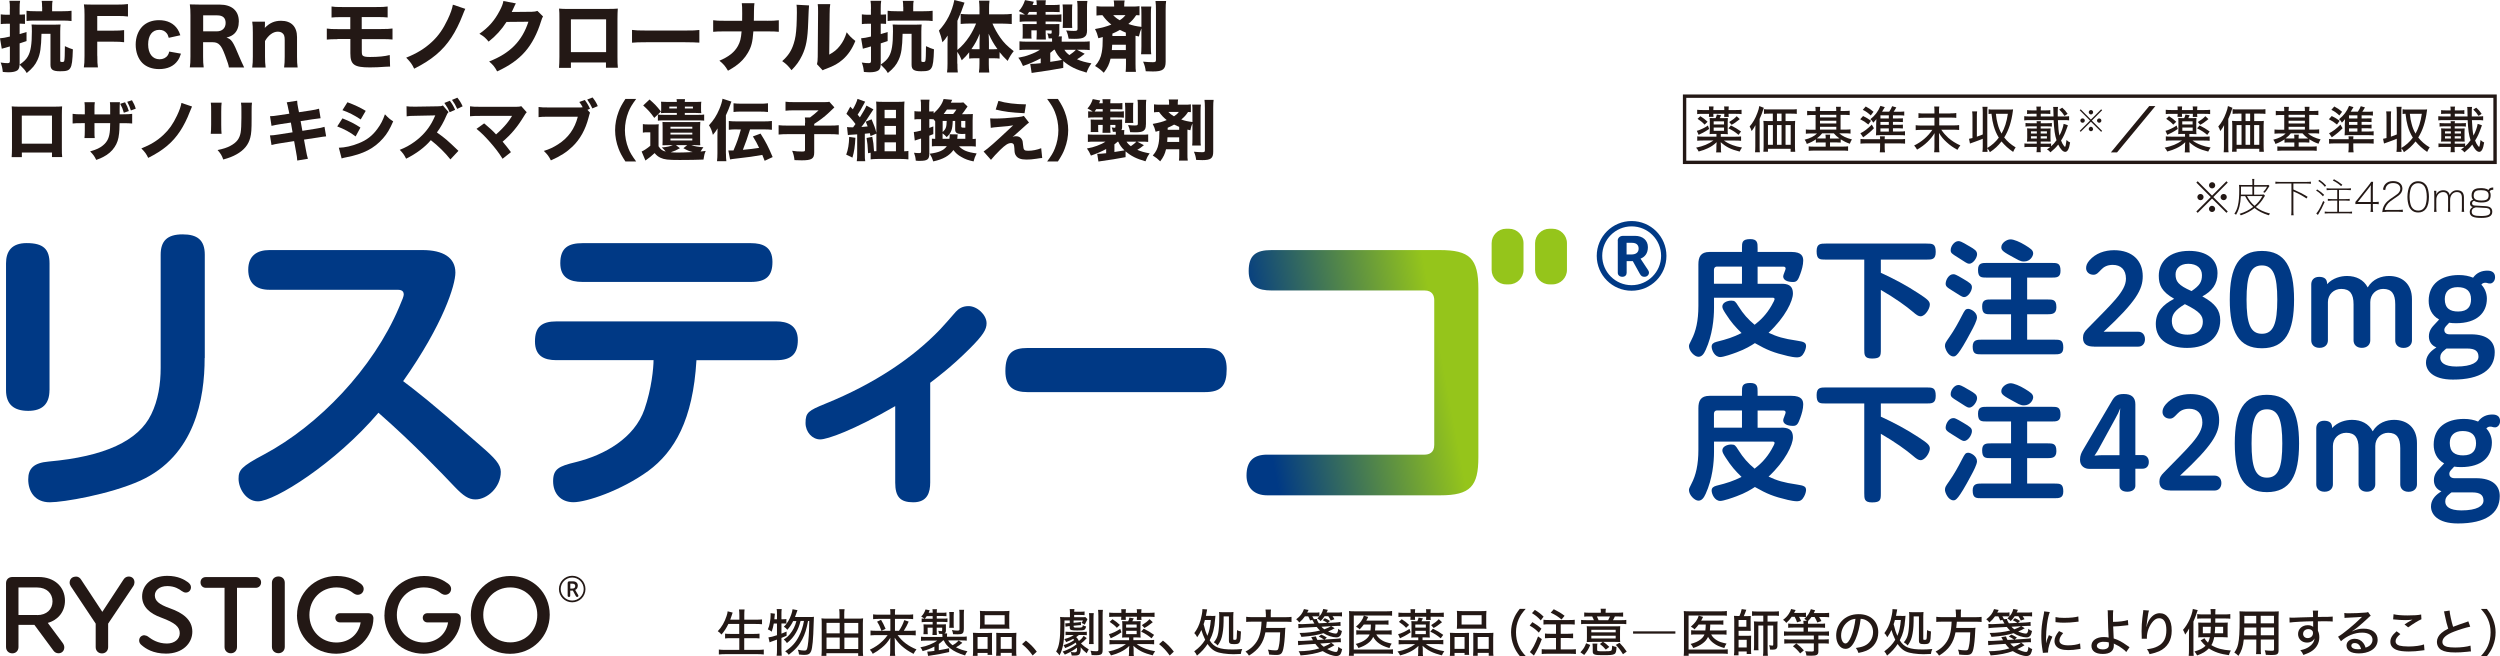 <?xml version="1.0" encoding="UTF-8"?>
<svg id="_レイヤー_1" data-name="レイヤー 1" xmlns="http://www.w3.org/2000/svg" xmlns:xlink="http://www.w3.org/1999/xlink" viewBox="0 0 369.41 96.96">
  <defs>
    <style>
      .cls-1 {
        stroke: #231815;
        stroke-miterlimit: 10;
        stroke-width: .5px;
      }

      .cls-1, .cls-2 {
        fill: none;
      }

      .cls-3 {
        fill: #231815;
      }

      .cls-4 {
        fill: url(#_名称未設定グラデーション_20);
      }

      .cls-5 {
        fill: #003985;
      }

      .cls-6 {
        clip-path: url(#clippath);
      }
    </style>
    <clipPath id="clippath">
      <path class="cls-2" d="M222.98,42.02h-.43c-1.18,0-2.14-.96-2.14-2.14v-3.94c0-1.18.96-2.14,2.14-2.14h.43c1.18,0,2.14.96,2.14,2.14v3.94c0,1.18-.96,2.14-2.14,2.14ZM231.54,39.88v-3.94c0-1.18-.96-2.14-2.14-2.14h-.43c-1.18,0-2.14.96-2.14,2.14v3.94c0,1.18.96,2.14,2.14,2.14h.43c1.18,0,2.14-.96,2.14-2.14ZM187.24,67.18c-2.08,0-3.05,1.02-3.05,3.1,0,1.85,1.2,2.91,3.05,2.91h25.57c4.48,0,5.64-1.34,5.64-5.64v-24.87c0-4.53-1.29-5.73-5.73-5.73h-24.83c-2.36,0-3.38.79-3.38,3.1s1.39,2.87,3.38,2.87h22.61c1.16,0,1.43.79,1.43,1.43v21.4c0,1.16-.79,1.43-1.43,1.43h-23.26Z"/>
    </clipPath>
    <linearGradient id="_名称未設定グラデーション_20" data-name="名称未設定グラデーション 20" x1="73.58" y1="586.39" x2="74.6" y2="586.39" gradientTransform="translate(1738.93 24324.47) rotate(-14.97) scale(40.77 -40.66) skewX(4.23)" gradientUnits="userSpaceOnUse">
      <stop offset="0" stop-color="#003985"/>
      <stop offset=".37" stop-color="#548848"/>
      <stop offset=".66" stop-color="#95c51b"/>
      <stop offset="1" stop-color="#95c51b"/>
    </linearGradient>
  </defs>
  <path class="cls-5" d="M235.94,37.81c0-2.84,2.32-5.15,5.15-5.15s5.15,2.29,5.15,5.15-2.29,5.15-5.15,5.15-5.15-2.32-5.15-5.15ZM241.09,33.45c-2.39,0-4.34,1.95-4.34,4.35s1.95,4.34,4.34,4.34,4.36-1.95,4.36-4.34-1.95-4.35-4.36-4.35ZM239.04,35.57c0-.4.29-.72.81-.72h1.75c1.14,0,1.9.66,1.9,1.67,0,.92-.45,1.45-1.09,1.7l1.13,1.71c.08.12.12.24.12.35,0,.32-.27.62-.66.62-.32,0-.5-.08-.72-.49l-1.01-1.82h-.91v1.72c0,.32-.22.59-.64.59s-.67-.27-.67-.59v-4.74ZM240.35,35.89v1.71h.72c.66,0,1.06-.3,1.06-.86s-.35-.86-.98-.86h-.81Z"/>
  <g>
    <path class="cls-3" d="M107.63,92.19c-.29.61-.63,1.13-1.02,1.57-.28-.31-.31-.32-.55-.49.58-.6,1.02-1.37,1.3-2.24.1-.31.14-.49.16-.7l.74.19q-.09.25-.14.43c-.04.11-.11.32-.22.62h1.35v-.66c0-.35-.02-.58-.05-.85h.82c-.03.25-.04.49-.04.85v.66h1.67c.37,0,.65-.02.95-.04v.71c-.31-.03-.59-.04-.94-.04h-1.69v1.47h1.38c.37,0,.64-.01.88-.04v.71c-.23-.03-.52-.04-.87-.04h-1.39v1.73h1.92c.4,0,.69-.01.97-.05v.73c-.34-.04-.57-.05-.96-.05h-4.68c-.38,0-.67.01-1,.05v-.73c.3.04.59.05.97.05h2.05v-1.73h-1.24c-.35,0-.64.01-.86.04v-.71c.22.03.46.04.85.04h1.24v-1.47h-1.61Z"/>
    <path class="cls-3" d="M114.34,92.13c-.1.51-.15.73-.31,1.21-.19-.16-.33-.24-.57-.34.16-.35.22-.57.31-1.06.07-.38.1-.75.1-1.06,0-.1,0-.16-.01-.28l.64.08c-.04.46-.06.74-.08.82h.39v-.88c0-.25-.01-.41-.05-.62h.75c-.03.2-.04.36-.04.62v.88h.25c.24,0,.35,0,.48-.04v.68c-.19-.02-.28-.02-.48-.02h-.25v1.51c.31-.12.42-.16.76-.31v.62c-.37.17-.48.21-.76.32v1.81c0,.3.02.55.04.82h-.75c.04-.26.05-.5.05-.82v-1.56c-.31.11-.55.2-.7.25-.19.07-.24.08-.39.16l-.17-.74c.31-.03.64-.11,1.26-.32v-1.73h-.47ZM118.29,91.77c-.19.73-.36,1.17-.67,1.71-.33.59-.77,1.1-1.34,1.54-.13-.22-.28-.38-.47-.53.42-.27.62-.45.9-.78.47-.57.76-1.15.97-1.94h-.48c-.25.52-.52.91-.86,1.29-.19-.23-.31-.33-.52-.46.31-.28.43-.45.67-.84.3-.52.58-1.28.62-1.74l.73.14q-.05.13-.22.61c-.04.14-.09.25-.15.4h2.17c.31,0,.48,0,.63-.03q-.03.22-.04.99c-.06,2.34-.18,3.61-.38,4.1-.16.39-.43.54-.99.54-.17,0-.49-.02-.8-.06-.02-.29-.07-.47-.17-.71.4.09.7.13.96.13.33,0,.4-.1.5-.68.13-.77.21-2.06.23-3.69h-.18c-.21,1.15-.46,1.96-.85,2.7-.48.92-1.03,1.55-2,2.29-.18-.25-.27-.33-.53-.51.93-.6,1.55-1.27,2.02-2.2.37-.7.59-1.39.76-2.29h-.48Z"/>
    <path class="cls-3" d="M126.74,91.41c.33,0,.56,0,.8-.04-.02.22-.04.45-.04.72v3.98c0,.28.01.58.04.85h-.73v-.4h-4.7v.39h-.73c.03-.3.04-.54.04-.85v-3.99c0-.25,0-.46-.04-.7.22.03.45.04.78.04h1.89v-.63c0-.27-.01-.52-.05-.76h.8c-.04.24-.05.48-.05.76v.63h1.97ZM122.13,92.04v1.54h1.95v-1.54h-1.95ZM122.13,94.2v1.69h1.95v-1.69h-1.95ZM126.82,93.59v-1.54h-2.05v1.54h2.05ZM126.82,95.9v-1.69h-2.05v1.69h2.05Z"/>
    <path class="cls-3" d="M132.83,93.22c.37-.55.58-.97.79-1.59l.65.22c-.21.5-.38.82-.72,1.36h.91c.45,0,.65-.01.85-.04v.72c-.25-.03-.5-.04-.87-.04h-1.81c.71.96,1.57,1.61,2.79,2.11-.18.22-.28.38-.43.66-.76-.39-1.25-.73-1.77-1.19-.41-.37-.67-.68-1.02-1.2.02.38.03.59.03.75v1.18c0,.3.01.52.05.75h-.79c.04-.23.05-.43.05-.75v-1.17c0-.22,0-.34.02-.74-.4.64-.73,1.03-1.3,1.49-.43.35-.83.62-1.3.87-.14-.27-.23-.4-.43-.61.73-.34,1.36-.76,1.93-1.33.24-.23.43-.46.7-.82h-1.68c-.34,0-.56.01-.85.04v-.72c.25.03.46.04.85.04h2.08v-1.76h-1.73c-.32,0-.56.02-.82.04v-.71c.26.04.49.05.85.05h1.7v-.22c0-.24,0-.4-.04-.6h.76c-.03.19-.04.32-.04.6v.22h1.83c.43,0,.67-.01.86-.05v.71c-.22-.03-.46-.04-.83-.04h-1.86v1.76h.58ZM130.19,91.59c.28.46.37.65.67,1.33l-.61.29c-.21-.58-.35-.88-.65-1.35l.58-.27Z"/>
    <path class="cls-3" d="M139.31,94.67c-.2.19-.36.32-.59.49v.92q1.02-.17,1.53-.3v.57c-.78.19-1.91.4-2.77.52-.16.02-.19.03-.34.05l-.13-.64h.06c.21,0,.49-.03,1-.1v-.64c-.61.32-1.04.48-1.74.67-.1-.25-.16-.36-.33-.56.59-.11.88-.2,1.39-.4.43-.17.82-.38,1.09-.59h-1.59c-.43,0-.58,0-.8.04v-.62c.24.03.42.04.82.04h2.35v-.13c0-.12,0-.22-.02-.32-.04,0-.09,0-.1,0-.09,0-.1,0-.4-.02,0-.15-.04-.29-.1-.44.15.03.34.05.45.05.1,0,.13-.03.13-.14v-.37h-.81v.5c0,.24,0,.4.02.58h-.65c.02-.21.03-.32.03-.58v-.5h-.74v.52c0,.23,0,.31.02.44h-.64c.02-.2.03-.28.03-.47v-.54c0-.17,0-.28-.02-.45.12.02.34.02.53.02h.82v-.37h-.97c-.26,0-.45.02-.65.04v-.55c.14.01.19.02.42.03-.17-.13-.29-.21-.49-.31.31-.31.49-.61.64-1.06l.62.13c-.07.17-.1.22-.16.36h.6c0-.25-.02-.36-.04-.52h.67c-.02.16-.03.26-.03.52h.76c.32,0,.48,0,.67-.04v.55c-.2-.02-.37-.03-.67-.03h-.76v.39h.86c.39,0,.53,0,.72-.04v.55c-.21-.02-.4-.03-.69-.03h-.89v.37h.74c.29,0,.46,0,.61-.02,0,.11,0,.2,0,.35v.59c0,.23-.07.34-.23.41h.41c-.02.15-.02.23-.02.37v.13h2.08c.39,0,.64,0,.84-.04v.62c-.23-.03-.38-.04-.81-.04h-1.93c.14.26.33.47.65.71.37-.2.66-.43.89-.7l.55.34c-.31.29-.54.45-.94.67.58.29,1.03.44,1.69.58-.16.21-.24.35-.35.62-.99-.3-1.63-.61-2.18-1.04-.47-.37-.7-.64-.96-1.18h-.13ZM136.73,91.43h1.08v-.39h-.87c-.1.16-.14.22-.28.39h.07ZM140.26,92.77c.02-.17.04-.31.04-.51v-1.28c0-.21-.02-.39-.04-.55h.69c-.02.14-.03.29-.03.55v1.27c0,.23,0,.36.03.52h-.69ZM142.41,93.02c0,.31-.07.49-.2.58-.16.1-.31.13-.74.13-.23,0-.4,0-.64-.02-.03-.22-.08-.43-.17-.61.31.05.57.08.76.08.32,0,.36-.02.36-.22v-2.21c0-.27-.01-.43-.04-.64h.72c-.03.2-.04.37-.04.67v2.24Z"/>
    <path class="cls-3" d="M143.79,94.22c0-.28,0-.5-.03-.72.22.02.41.03.71.03h1.55c.23,0,.4,0,.58-.02-.02.16-.02.29-.02.67v1.89c0,.32,0,.53.03.7h-.68v-.29h-1.48v.43h-.7c.03-.21.04-.41.04-.8v-1.88ZM144.45,95.88h1.48v-1.75h-1.48v1.75ZM144.82,90.91c0-.26,0-.44-.03-.65.23.03.43.04.85.04h2.67c.43,0,.64,0,.85-.04-.02.2-.03.37-.03.65v1.33c0,.29,0,.49.03.68-.22-.02-.39-.03-.78-.03h-2.81c-.38,0-.57,0-.78.03.02-.2.03-.41.03-.67v-1.34ZM145.49,92.28h2.96v-1.38h-2.96v1.38ZM147.22,94.13c0-.34,0-.46-.02-.62.18.02.34.02.58.02h1.75c.31,0,.48,0,.66-.03-.02.21-.03.4-.03.72v1.89c0,.41,0,.61.04.79h-.7v-.43h-1.63v.43h-.68c.02-.2.03-.38.03-.7v-2.08ZM147.87,95.88h1.63v-1.75h-1.63v1.75Z"/>
    <path class="cls-3" d="M151.59,94.66c.67.52,1.06.92,1.61,1.63l-.61.57c-.52-.73-.95-1.18-1.57-1.68l.57-.52Z"/>
    <path class="cls-3" d="M158.74,91.2h.88q.43,0,.49,0c.13,0,.16,0,.27-.02l.31.31q-.08.14-.24.48s-.04.1-.11.22c-.02.02-.04.06-.06.11-.17-.12-.25-.16-.48-.25.1-.12.14-.2.22-.37h-1.38v.34l.61-.05c.18-.01.32-.04.46-.08l.03.48h-.09c-.07,0-.08,0-.4.03l-.61.06v.1c0,.16.06.18.54.18.74,0,.77-.01.82-.36.19.1.3.14.49.19-.05.25-.14.41-.27.49-.13.08-.44.1-1.05.1-.46,0-.74-.02-.88-.07-.17-.06-.22-.15-.22-.42v-.15h-.14c-.15.02-.38.07-.48.09l-.04-.5c.05,0,.08,0,.11,0q.07,0,.4-.03h.15v-.4h-.78v.49c0,2.46-.18,3.61-.73,4.67-.12-.19-.28-.37-.5-.57.46-.78.62-1.85.62-4.02,0-.55,0-.8-.04-1.09.2.03.43.04.76.04h.7v-.66c0-.22-.02-.39-.04-.54h.7c-.02.11-.03.2-.04.39h.92c.32,0,.46,0,.62-.04v.55c-.19-.02-.31-.03-.62-.03h-.92v.34ZM160.59,94.29c-.38.41-.58.58-.86.79.39.38.71.62,1.15.88-.13.2-.2.34-.3.57-.4-.31-.63-.55-.91-.89.02.11.02.14.02.24,0,.39-.09.71-.23.83-.12.1-.3.15-.56.15t-.26,0c-.09,0-.18,0-.28,0-.04-.19-.06-.29-.15-.52.27.04.46.05.6.05.25,0,.34-.13.34-.43,0-.08,0-.14-.01-.26-.53.4-1.03.69-1.8,1.03q-.09-.17-.32-.45c.87-.31,1.49-.63,2.04-1.06-.02-.1-.04-.14-.1-.28-.49.34-.83.52-1.57.82-.06-.14-.17-.34-.25-.43.72-.23,1.12-.42,1.59-.76-.06-.07-.07-.1-.15-.17-.3.17-.51.26-1.05.48-.06-.16-.1-.23-.26-.45.61-.16,1.02-.33,1.39-.6h-.66c-.27,0-.4,0-.55.03v-.52c.14.02.29.03.57.03h1.99c.3,0,.43,0,.58-.03v.52c-.12-.02-.25-.03-.56-.03h-.61c-.19.16-.25.2-.4.31.18.17.28.31.4.57.32-.24.51-.43.7-.75l.48.34ZM161.62,90.6c-.03.21-.04.4-.04.79v2.96c0,.47,0,.61.03.82h-.7c.03-.22.04-.39.04-.82v-2.94c0-.42,0-.61-.04-.81h.71ZM162.97,90.1c-.03.22-.04.46-.04.91v5.03c0,.4-.07.58-.29.68-.16.07-.35.1-.68.1-.22,0-.43,0-.66-.02-.04-.3-.07-.41-.16-.65.22.04.55.08.81.08.29,0,.35-.04.35-.23v-4.97c0-.46-.02-.69-.05-.91h.73Z"/>
    <path class="cls-3" d="M167.48,94.59h2.2c.41,0,.64-.01.86-.04v.66c-.28-.03-.53-.04-.89-.04h-1.69c.36.27.78.49,1.33.7.44.16.79.25,1.4.36-.16.2-.23.33-.36.61-1.33-.34-2.04-.68-2.86-1.42,0,.13.02.17.02.21,0,.09,0,.19.02.3v.37c0,.34,0,.47.04.67h-.76c.04-.21.04-.4.04-.67v-.35s.01-.19.04-.51c-.43.41-.79.66-1.36.93-.39.19-.73.31-1.35.48-.1-.23-.21-.4-.39-.58,1.06-.21,1.88-.55,2.61-1.09h-1.55c-.35,0-.62.02-.89.04v-.66c.21.03.43.04.82.04h2.08v-.41h-.37c-.28,0-.44,0-.66.03.02-.19.03-.38.03-.65v-1.18c0-.25,0-.4-.03-.61.2.01.31.02.67.02h.22c.1-.2.14-.32.19-.54l.64.11c-.08.16-.13.27-.22.43h.57c.35,0,.48,0,.67-.02-.02.19-.03.35-.03.62v1.17c0,.29,0,.46.03.64-.23-.02-.37-.03-.67-.03h-.41v.41ZM165.71,93.43c-.39.26-.6.39-.9.55q-.1.05-.49.24-.09.04-.19.1l-.28-.61c.22-.05.43-.13.84-.31.28-.13.47-.24.84-.48l.18.52ZM165.7,90.47c0-.16,0-.29-.03-.45h.7c-.02.16-.03.25-.03.45v.09h1.66v-.09c0-.19,0-.32-.04-.45h.71c-.02.17-.03.29-.03.45v.09h1.08c.37,0,.63-.02.88-.04v.65c-.26-.03-.47-.04-.85-.04h-1.1v.05c0,.18,0,.27.03.42h-.7c.02-.15.02-.21.02-.41v-.06h-1.66v.05c0,.21,0,.28.02.41h-.7c.02-.16.03-.25.03-.42v-.04h-.94c-.37,0-.61.01-.85.04v-.65c.24.03.5.04.87.04h.93v-.09ZM164.39,91.5c.4.25.73.5,1.09.84l-.45.43c-.29-.32-.52-.52-1.06-.88l.42-.4ZM167.96,92.74v-.46h-1.56v.46h1.56ZM166.4,93.7h1.56v-.49h-1.56v.49ZM169.01,92.9c.58.29,1.03.55,1.52.91l-.37.51c-.57-.46-.84-.64-1.54-.99l.38-.43ZM170.34,91.94c-.61.48-.86.66-1.24.85l-.37-.42c.55-.34.8-.53,1.13-.88l.47.44Z"/>
    <path class="cls-3" d="M171.84,94.66c.67.52,1.06.92,1.61,1.63l-.61.57c-.52-.73-.95-1.18-1.57-1.68l.57-.52Z"/>
    <path class="cls-3" d="M179,91.02c.3,0,.44,0,.6-.03-.02.16-.02.21-.04.4-.06.82-.13,1.25-.29,1.9-.1.4-.25.79-.52,1.33.64,1.03,1.43,1.35,3.39,1.35.39,0,.83-.02,1.42-.07-.13.29-.17.43-.21.73-.26.02-.82.04-1.09.04-.42,0-1.05-.04-1.48-.11-.98-.14-1.46-.37-1.99-.94-.13-.14-.23-.27-.35-.46-.45.67-.87,1.14-1.57,1.72-.11-.26-.24-.46-.41-.63.76-.58,1.2-1.03,1.62-1.71-.29-.64-.41-.94-.56-1.45-.19.41-.33.65-.62,1.07-.16-.31-.22-.4-.43-.61.43-.56.71-1.14.93-1.92.15-.53.27-1.2.27-1.52v-.11l.7.05c-.03.13-.05.22-.08.43-.03.18-.05.31-.1.52h.83ZM178.04,91.61c-.05.2-.1.39-.19.62.22.89.31,1.16.55,1.72.29-.68.42-1.27.52-2.34h-.88ZM180.81,91.08c0,1.23-.04,1.87-.16,2.52-.12.75-.31,1.21-.73,1.78-.16-.2-.27-.29-.56-.47.37-.44.54-.79.65-1.38.1-.54.15-1.25.15-2.4,0-.31,0-.57-.03-.7.13.02.25.03.53.03h.92c.33,0,.55,0,.68-.03-.02.16-.03.36-.03.67v3.32c0,.11.04.13.21.13.22,0,.27-.04.3-.29.02-.2.04-.6.05-1.15.2.1.32.15.58.2-.07,1.75-.13,1.87-1.02,1.87-.59,0-.76-.11-.76-.49v-3.61h-.79Z"/>
    <path class="cls-3" d="M187.04,90.7c0-.25-.02-.44-.05-.63h.82c-.03.16-.04.35-.04.63v.5h2.16c.4,0,.66-.02.91-.05v.76c-.22-.03-.44-.04-.89-.04h-2.77c-.04.47-.04.5-.09.92h2.06c.4,0,.6,0,.78-.04v.08c-.02.11-.03.18-.04.49-.04,1.04-.14,2.02-.27,2.58-.17.7-.37.88-1.06.88-.27,0-.61-.02-1.03-.06-.04-.34-.06-.45-.18-.73.43.08.79.11,1.13.11s.39-.08.49-.61c.11-.52.16-1.06.19-2.05h-2.18c-.29,1.55-1.01,2.57-2.43,3.44-.15-.26-.25-.38-.51-.6.64-.34,1.03-.66,1.42-1.15.62-.77.89-1.69.95-3.27h-1.37c-.38,0-.67.01-.9.04v-.76c.26.04.52.05.9.05h2.01v-.5Z"/>
    <path class="cls-3" d="M197.36,91.98c.25-.01.51-.04.71-.08l.02.58c-.1,0-.13,0-.25,0-.11,0-.22,0-.46.01l-.67.04.51.3q-.16.08-.46.25c-.13.07-.29.14-.52.23.39.18.87.31,1.13.31.12,0,.19-.04.25-.15.07-.13.11-.31.12-.55.19.16.32.23.55.32-.12.67-.36.94-.82.94-.57,0-1.31-.24-1.91-.62-.94.29-1.72.43-3.26.55-.08-.24-.15-.38-.28-.58,1.07-.01,2.1-.13,3.03-.36-.19-.18-.32-.31-.49-.53l-1.99.11c-.26.02-.52.04-.71.08l-.02-.63c.1,0,.19.02.34.02.1,0,.22,0,.38,0l1.66-.08c-.12-.2-.17-.29-.23-.4q-.05-.1-.07-.14l-.34.08c-.08-.23-.13-.36-.27-.61h-.49c-.28.39-.45.58-.83.91-.16-.22-.26-.32-.46-.47.62-.47.94-.89,1.15-1.51l.68.13-.21.39h1.16c.31,0,.48,0,.65-.04v.61c-.14-.02-.25-.02-.52-.02h-.53c.1.17.16.27.24.43l.44-.04c.02.18.12.41.28.64l1.26-.06c-.22-.16-.41-.27-.68-.39l.31-.3c.3.12.42.19.77.41l-.31.28,1.17-.06ZM197.17,95.36c-.38.22-.64.36-1.05.55.43.24,1.01.43,1.3.43.2,0,.28-.18.34-.76.2.17.33.24.56.34-.06.32-.13.52-.23.71-.11.19-.35.31-.62.31-.54,0-1.39-.31-2.02-.73-.88.34-1.99.55-3.28.64-.08-.28-.13-.41-.28-.62,1.18-.01,2.07-.13,3.06-.42-.24-.22-.4-.4-.59-.67l-1.78.12c-.29.02-.52.04-.76.08l-.03-.64c.09.01.16.01.28.01.1,0,.27,0,.49-.01l1.45-.09c-.07-.12-.1-.17-.15-.26q-.07-.13-.11-.2l.7-.11c.04.17.1.33.22.52l.98-.05c-.31-.22-.48-.32-.78-.43l.35-.31c.28.11.51.22.84.44l-.33.29,1.63-.1c.33-.02.54-.04.75-.1l.03.61c-.09-.02-.14-.02-.22-.02-.12,0-.36,0-.53.02l-.71.04.48.38ZM195.72,91.06c-.2.31-.3.43-.58.72-.16-.19-.26-.27-.49-.4.49-.43.73-.81.88-1.4l.67.13q-.03.08-.08.2c-.02.05-.04.11-.1.2h1.58c.35,0,.49,0,.7-.04v.62c-.19-.03-.37-.04-.67-.04h-.73c.13.19.18.26.28.45l-.55.19c-.07-.19-.17-.36-.36-.64h-.54ZM195.08,95.09c.17.19.31.32.52.48.55-.23.86-.4,1.07-.59l-1.6.11ZM195.26,92.61c.16.17.25.25.43.38.41-.15.85-.35.97-.46l-1.4.08Z"/>
    <path class="cls-3" d="M205.83,96.63c-.22-.04-.43-.05-.79-.05h-5v.32h-.73c.03-.25.05-.5.05-.85v-4.97c0-.32,0-.54-.03-.79.24.03.43.04.8.04h4.78c.34,0,.54-.01.79-.05v.71c-.25-.04-.44-.04-.78-.04h-4.88v5.03h5c.36,0,.57-.01.79-.04v.72ZM203.37,93.76c.2.37.46.62.85.86.37.22.67.32,1.42.48-.14.2-.22.36-.33.66-.76-.23-1.15-.4-1.54-.69-.37-.26-.63-.55-.86-.96-.2.41-.44.7-.82.97-.37.28-.8.49-1.37.67-.1-.24-.22-.43-.39-.6.65-.17,1.09-.37,1.44-.64.31-.24.49-.46.61-.76h-1.18c-.4,0-.57,0-.79.04v-.67c.22.03.38.04.8.04h1.3c.04-.33.04-.37.06-.88h-1.05c-.19.27-.31.4-.61.72-.16-.16-.28-.26-.54-.4.64-.55.99-1.04,1.16-1.63l.64.19q-.05.1-.11.23c-.07.13-.1.21-.17.31h2.55c.37,0,.54,0,.73-.04v.66c-.22-.03-.44-.04-.73-.04h-1.21q0,.09,0,.25c-.02.22-.02.38-.05.63h1.74c.34,0,.52,0,.72-.04v.67c-.2-.03-.41-.04-.74-.04h-1.53Z"/>
    <path class="cls-3" d="M210.21,94.59h2.2c.41,0,.64-.01.86-.04v.66c-.28-.03-.53-.04-.89-.04h-1.69c.36.27.78.49,1.33.7.44.16.79.25,1.4.36-.16.2-.23.33-.36.61-1.33-.34-2.04-.68-2.86-1.42,0,.13.02.17.02.21,0,.09,0,.19.02.3v.37c0,.34,0,.47.04.67h-.76c.04-.21.04-.4.04-.67v-.35s.01-.19.04-.51c-.43.41-.79.66-1.36.93-.39.19-.73.31-1.35.48-.1-.23-.21-.4-.39-.58,1.06-.21,1.88-.55,2.61-1.09h-1.55c-.35,0-.62.02-.89.04v-.66c.21.03.43.04.82.04h2.08v-.41h-.37c-.28,0-.44,0-.66.03.02-.19.03-.38.03-.65v-1.18c0-.25,0-.4-.03-.61.2.01.31.02.67.02h.22c.1-.2.14-.32.19-.54l.64.11c-.08.16-.13.27-.22.43h.57c.35,0,.48,0,.67-.02-.02.19-.03.35-.03.62v1.17c0,.29,0,.46.03.64-.23-.02-.37-.03-.67-.03h-.41v.41ZM208.45,93.43c-.39.26-.6.39-.9.55q-.1.05-.49.24-.09.04-.19.1l-.28-.61c.22-.05.43-.13.84-.31.28-.13.47-.24.84-.48l.18.52ZM208.44,90.47c0-.16,0-.29-.03-.45h.7c-.02.16-.03.25-.03.45v.09h1.66v-.09c0-.19,0-.32-.04-.45h.71c-.02.17-.03.29-.03.45v.09h1.08c.37,0,.63-.02.88-.04v.65c-.26-.03-.47-.04-.85-.04h-1.1v.05c0,.18,0,.27.03.42h-.7c.02-.15.02-.21.02-.41v-.06h-1.66v.05c0,.21,0,.28.02.41h-.7c.02-.16.03-.25.03-.42v-.04h-.94c-.37,0-.61.01-.85.04v-.65c.24.03.5.04.87.04h.93v-.09ZM207.13,91.5c.4.25.73.5,1.09.84l-.45.43c-.29-.32-.52-.52-1.06-.88l.42-.4ZM210.69,92.74v-.46h-1.56v.46h1.56ZM209.13,93.7h1.56v-.49h-1.56v.49ZM211.74,92.9c.58.29,1.03.55,1.52.91l-.37.51c-.57-.46-.84-.64-1.54-.99l.38-.43ZM213.08,91.94c-.61.48-.86.66-1.24.85l-.37-.42c.55-.34.8-.53,1.13-.88l.47.44Z"/>
    <path class="cls-3" d="M214.27,94.22c0-.28,0-.5-.03-.72.22.02.41.03.71.03h1.55c.23,0,.4,0,.58-.02-.02.16-.02.29-.02.67v1.89c0,.32,0,.53.03.7h-.68v-.29h-1.48v.43h-.7c.03-.21.04-.41.04-.8v-1.88ZM214.93,95.88h1.48v-1.75h-1.48v1.75ZM215.3,90.91c0-.26,0-.44-.03-.65.23.03.43.04.85.04h2.67c.43,0,.64,0,.85-.04-.02.2-.03.37-.03.65v1.33c0,.29,0,.49.03.68-.22-.02-.39-.03-.78-.03h-2.81c-.38,0-.57,0-.78.03.02-.2.03-.41.03-.67v-1.34ZM215.97,92.28h2.96v-1.38h-2.96v1.38ZM217.7,94.13c0-.34,0-.46-.02-.62.18.02.34.02.58.02h1.75c.31,0,.48,0,.66-.03-.02.21-.03.4-.03.72v1.89c0,.41,0,.61.04.79h-.7v-.43h-1.63v.43h-.68c.02-.2.03-.38.03-.7v-2.08ZM218.35,95.88h1.63v-1.75h-1.63v1.75Z"/>
    <path class="cls-3" d="M224.57,96.95c-.48-.61-.67-.95-.91-1.53-.25-.66-.38-1.3-.38-1.99s.12-1.28.37-1.93c.23-.58.43-.91.91-1.53h.88c-.57.65-.79.99-1.03,1.51-.27.61-.4,1.24-.4,1.95s.13,1.38.4,2c.23.53.46.87,1.03,1.51h-.88Z"/>
    <path class="cls-3" d="M226.43,91.93c.58.34.86.54,1.34.97l-.38.58c-.51-.5-.81-.73-1.36-1.04l.4-.51ZM227.83,94.43c-.39,1.03-.61,1.49-1.17,2.44l-.6-.52c.38-.42.77-1.15,1.21-2.31l.55.4ZM226.79,90.12c.55.33.85.56,1.3,1l-.42.55c-.45-.49-.71-.7-1.3-1.07l.43-.48ZM228.89,92.25c-.35,0-.54,0-.82.04v-.71c.24.03.46.04.82.04h2.98c.38,0,.6-.01.82-.04v.71c-.23-.02-.5-.04-.82-.04h-1.25v1.4h1.03c.32,0,.58-.01.8-.04v.7c-.22-.02-.51-.04-.8-.04h-1.03v1.69h1.37c.34,0,.67-.01.87-.04v.72c-.23-.02-.53-.04-.87-.04h-3.32c-.34,0-.62.01-.86.04v-.72c.22.03.52.04.85.04h1.26v-1.69h-.82c-.29,0-.58.02-.81.04v-.7c.2.03.49.04.8.04h.83v-1.4h-1.03ZM229.59,90.02c.75.38,1,.52,1.6.97l-.45.55c-.51-.43-.88-.67-1.6-1.01l.45-.51Z"/>
    <path class="cls-3" d="M233.52,96.39c.46-.49.65-.78.85-1.34l.61.25c-.25.61-.44.94-.89,1.48l-.57-.4ZM236.55,90.44c0-.17,0-.31-.04-.49h.78c-.03.17-.04.31-.04.49v.1h1.8c.37,0,.58-.02.79-.04v.62c-.25-.02-.42-.03-.79-.03h-.43c-.1.23-.16.34-.28.55h1.1c.44,0,.65,0,.87-.04v.63c-.2-.03-.43-.04-.88-.04h-4.93c-.44,0-.66,0-.87.04v-.63c.2.03.45.04.88.04h1.01c-.08-.19-.11-.28-.25-.55h-.42c-.36,0-.54,0-.76.03v-.62c.19.03.41.04.78.04h1.67v-.1ZM235.23,94.85c-.35,0-.54,0-.77.02.02-.16.03-.29.03-.58v-1.09c0-.31,0-.48-.03-.67.22.02.41.02.82.02h3.3c.43,0,.63,0,.83-.02-.02.16-.03.34-.03.66v1.05c0,.25,0,.43.03.63-.13,0-.54-.02-.72-.02h-1.79c.31.19.52.37.9.74l-.52.4c-.34-.4-.45-.5-.87-.83l.4-.31h-1.59ZM235.14,93.44h3.6v-.38h-3.6v.38ZM235.14,94.34h3.6v-.4h-3.6v.4ZM238.22,95.51v-.1c.24.11.32.13.64.19-.05,1.18-.1,1.21-2.05,1.21-.57,0-.95-.02-1.12-.08-.24-.07-.34-.19-.34-.43v-.64c0-.24-.02-.4-.04-.56h.73c-.03.19-.04.29-.04.56v.38c0,.1.03.13.13.16.1.03.4.04.72.04.8,0,1.09-.02,1.21-.09.08-.04.1-.09.12-.23.02-.1.03-.26.03-.35v-.08ZM237.63,91.64c.11-.2.19-.37.27-.55h-1.93c.09.19.13.29.24.55h1.42ZM239.82,96.68c-.37-.6-.62-.93-1.06-1.39l.55-.31c.46.48.72.79,1.06,1.3l-.55.39Z"/>
    <path class="cls-3" d="M247.56,93.29v.34h-6.25v-.34h6.25Z"/>
    <path class="cls-3" d="M255.31,96.63c-.22-.04-.43-.05-.79-.05h-5v.32h-.73c.03-.25.04-.5.04-.85v-4.97c0-.32,0-.54-.03-.79.24.03.43.04.8.04h4.78c.34,0,.54-.01.79-.05v.71c-.25-.04-.44-.04-.78-.04h-4.88v5.03h5c.36,0,.57-.01.79-.04v.72ZM252.85,93.76c.2.37.46.62.85.86.37.22.67.32,1.42.48-.14.2-.22.36-.33.66-.76-.23-1.15-.4-1.54-.69-.37-.26-.63-.55-.86-.96-.2.41-.44.7-.82.97-.37.28-.8.49-1.37.67-.1-.24-.22-.43-.39-.6.65-.17,1.09-.37,1.44-.64.31-.24.49-.46.61-.76h-1.18c-.4,0-.57,0-.79.04v-.67c.22.03.38.04.8.04h1.3c.04-.33.04-.37.06-.88h-1.05c-.19.27-.31.4-.61.72-.16-.16-.28-.26-.54-.4.64-.55.99-1.04,1.16-1.63l.64.19q-.05.1-.11.23c-.07.13-.1.21-.17.31h2.55c.37,0,.54,0,.73-.04v.66c-.22-.03-.44-.04-.73-.04h-1.21q0,.09,0,.25c-.02.22-.02.38-.05.63h1.74c.34,0,.52,0,.72-.04v.67c-.2-.03-.41-.04-.74-.04h-1.53Z"/>
    <path class="cls-3" d="M257.02,91.03c.18-.38.25-.61.34-1.03l.68.1c-.08.26-.26.71-.37.94h.52c.2,0,.36,0,.51-.02,0,.15-.02.3-.02.46v1.22c0,.27,0,.37.02.52-.17-.01-.23-.01-.5-.01h-1.3v.74h1.33c.28,0,.38,0,.53-.02-.02.18-.02.32-.02.57v1.52c0,.28,0,.46.03.62h-.67v-.38h-1.21v.57h-.68c.04-.25.05-.48.05-.76v-4.5c0-.16-.02-.46-.04-.57.15.01.33.02.55.02h.25ZM256.9,92.61h1.15v-1h-1.15v1ZM256.9,95.67h1.2v-1.13h-1.2v1.13ZM259.61,90.97c-.31,0-.49,0-.72.04v-.69c.22.03.43.04.75.04h2.49c.31,0,.5-.01.73-.04v.69c-.22-.03-.41-.04-.72-.04h-.96v.88h.89c.26,0,.43,0,.59-.03-.02.16-.02.29-.02.58v2.98c0,.46-.19.62-.7.62-.12,0-.22,0-.4-.02,0-.25-.05-.44-.13-.64.22.04.37.06.46.06.1,0,.15-.04.15-.15v-2.82h-.83v3.75c0,.29.02.5.04.72h-.73c.04-.22.05-.43.05-.72v-3.75h-.73v2.94c0,.37,0,.57.03.72h-.7c.03-.2.04-.37.04-.79v-2.88c0-.29,0-.43-.03-.6.18.02.33.03.64.03h.75v-.88h-.94Z"/>
    <path class="cls-3" d="M264.74,91.15c-.25.37-.42.55-.79.89-.15-.2-.28-.32-.48-.45.41-.31.61-.52.85-.88.18-.27.28-.48.34-.72l.67.15c-.16.29-.16.31-.23.43h1.03c.33,0,.54-.01.73-.04v.65c-.19-.02-.36-.03-.61-.03h-.42c.11.18.16.28.32.62l-.61.19c-.1-.32-.19-.52-.35-.82h-.46ZM267.67,91.16c-.16.23-.31.41-.48.58-.03.13-.04.21-.04.43h1.74c.37,0,.59-.01.79-.04v.64c-.21-.03-.48-.04-.79-.04h-1.74v.6h2.28c.38,0,.62-.02.83-.04v.66c-.23-.03-.49-.04-.82-.04h-.75v.58h.7c.34,0,.59-.01.84-.04v.66c-.24-.03-.5-.04-.84-.04h-.7v1.17c0,.52-.22.65-1.07.65-.19,0-.46,0-.69-.02-.04-.28-.09-.45-.19-.65.34.04.61.05.94.05.28,0,.34-.03.34-.18v-1.02h-3.54c-.34,0-.6.01-.83.04v-.66c.25.03.49.04.82.04h3.55v-.58h-3.57c-.33,0-.58.01-.84.04v-.66c.21.03.45.04.83.04h2.06v-.6h-1.47c-.35,0-.6.01-.8.04v-.63c.2.02.43.04.8.04h1.47c0-.2-.02-.31-.04-.45h.53c-.1-.11-.21-.19-.38-.29.46-.38.81-.91.97-1.43l.63.17c-.08.17-.11.23-.2.41h1.45c.37,0,.61-.02.82-.04v.66c-.23-.03-.46-.04-.79-.04h-.69c.17.26.22.34.34.6l-.61.21c-.14-.34-.24-.54-.4-.81h-.46ZM265.43,95.08c.52.4.69.55,1.12,1.02l-.55.45c-.37-.47-.58-.67-1.07-1.06l.5-.41Z"/>
    <path class="cls-3" d="M274.18,94.46c-.43.99-.89,1.42-1.48,1.42-.79,0-1.38-.83-1.38-1.97,0-.8.28-1.56.81-2.13.61-.67,1.48-1.03,2.52-1.03,1.75,0,2.89,1.07,2.89,2.69,0,1.25-.66,2.25-1.78,2.72-.35.14-.64.22-1.15.32-.11-.34-.18-.47-.38-.73.58-.09.92-.17,1.24-.31.8-.34,1.3-1.13,1.3-2.04,0-.78-.37-1.4-1.03-1.75-.25-.13-.46-.19-.8-.21-.13,1.12-.4,2.21-.76,3.02ZM273.15,91.8c-.68.46-1.1,1.26-1.1,2.11,0,.65.28,1.17.64,1.17.27,0,.55-.33.84-1.01.29-.69.55-1.74.64-2.63-.41.04-.7.14-1.03.36Z"/>
    <path class="cls-3" d="M280.97,91.02c.3,0,.44,0,.6-.03-.02.16-.02.21-.04.4-.06.82-.13,1.25-.29,1.9-.1.4-.25.79-.52,1.33.64,1.03,1.43,1.35,3.39,1.35.39,0,.83-.02,1.42-.07-.13.29-.17.43-.21.73-.26.02-.82.04-1.09.04-.42,0-1.05-.04-1.48-.11-.98-.14-1.46-.37-1.99-.94-.13-.14-.23-.27-.35-.46-.45.67-.87,1.14-1.57,1.72-.11-.26-.24-.46-.41-.63.76-.58,1.2-1.03,1.62-1.71-.29-.64-.41-.94-.56-1.45-.19.41-.33.65-.62,1.07-.16-.31-.22-.4-.43-.61.43-.56.71-1.14.93-1.92.15-.53.27-1.2.27-1.52v-.11l.7.05c-.03.13-.05.22-.08.43-.03.18-.05.31-.1.52h.83ZM280,91.61c-.05.2-.1.39-.19.62.22.89.31,1.16.55,1.72.29-.68.42-1.27.52-2.34h-.88ZM282.77,91.08c0,1.23-.04,1.87-.16,2.52-.12.75-.31,1.21-.73,1.78-.16-.2-.27-.29-.56-.47.37-.44.54-.79.65-1.38.1-.54.15-1.25.15-2.4,0-.31,0-.57-.03-.7.13.02.25.03.53.03h.92c.33,0,.55,0,.68-.03-.02.16-.03.36-.03.67v3.32c0,.11.04.13.21.13.22,0,.27-.04.3-.29.02-.2.04-.6.05-1.15.2.1.32.15.58.2-.07,1.75-.13,1.87-1.02,1.87-.59,0-.76-.11-.76-.49v-3.61h-.79Z"/>
    <path class="cls-3" d="M289.01,90.7c0-.25-.02-.44-.05-.63h.82c-.03.16-.04.35-.04.63v.5h2.16c.4,0,.66-.02.91-.05v.76c-.22-.03-.44-.04-.89-.04h-2.77c-.04.47-.04.5-.09.92h2.06c.4,0,.6,0,.78-.04v.08c-.02.11-.03.18-.04.49-.04,1.04-.14,2.02-.27,2.58-.17.7-.37.88-1.06.88-.27,0-.61-.02-1.03-.06-.04-.34-.06-.45-.18-.73.43.08.79.11,1.13.11s.39-.08.49-.61c.11-.52.16-1.06.19-2.05h-2.18c-.29,1.55-1.01,2.57-2.43,3.44-.15-.26-.25-.38-.51-.6.64-.34,1.03-.66,1.42-1.15.62-.77.89-1.69.95-3.27h-1.37c-.38,0-.67.01-.9.04v-.76c.26.04.52.05.9.05h2.01v-.5Z"/>
    <path class="cls-3" d="M299.33,91.98c.25-.01.51-.04.71-.08l.02.58c-.1,0-.13,0-.25,0-.11,0-.22,0-.46.01l-.67.04.51.3q-.16.08-.46.25c-.13.07-.29.14-.52.23.39.18.87.31,1.13.31.12,0,.19-.04.25-.15.07-.13.11-.31.12-.55.19.16.32.23.55.32-.12.67-.36.94-.82.94-.57,0-1.31-.24-1.91-.62-.94.29-1.72.43-3.26.55-.08-.24-.15-.38-.28-.58,1.07-.01,2.1-.13,3.03-.36-.19-.18-.32-.31-.49-.53l-1.99.11c-.26.02-.52.04-.71.08l-.02-.63c.1,0,.19.02.34.02.1,0,.22,0,.38,0l1.66-.08c-.12-.2-.17-.29-.23-.4q-.05-.1-.07-.14l-.34.08c-.08-.23-.13-.36-.27-.61h-.49c-.28.39-.45.58-.83.91-.16-.22-.26-.32-.46-.47.62-.47.94-.89,1.15-1.51l.68.13-.21.39h1.16c.31,0,.48,0,.65-.04v.61c-.14-.02-.25-.02-.52-.02h-.53c.1.17.16.27.24.43l.44-.04c.02.18.12.41.28.64l1.26-.06c-.22-.16-.41-.27-.68-.39l.31-.3c.3.12.42.19.77.41l-.31.28,1.17-.06ZM299.14,95.36c-.38.22-.64.36-1.05.55.43.24,1.01.43,1.3.43.2,0,.28-.18.34-.76.2.17.33.24.56.34-.06.32-.13.52-.23.71-.11.19-.35.31-.62.31-.54,0-1.39-.31-2.02-.73-.88.34-1.99.55-3.28.64-.08-.28-.13-.41-.28-.62,1.18-.01,2.07-.13,3.06-.42-.24-.22-.4-.4-.59-.67l-1.78.12c-.29.02-.52.04-.76.08l-.03-.64c.09.01.16.01.28.01.1,0,.27,0,.49-.01l1.45-.09c-.07-.12-.1-.17-.15-.26q-.07-.13-.11-.2l.7-.11c.04.17.1.33.22.52l.98-.05c-.31-.22-.48-.32-.78-.43l.35-.31c.28.11.51.22.84.44l-.33.29,1.63-.1c.33-.02.54-.04.75-.1l.03.61c-.09-.02-.14-.02-.22-.02-.12,0-.36,0-.53.02l-.71.04.48.38ZM297.69,91.06c-.2.31-.3.43-.58.72-.16-.19-.26-.27-.49-.4.49-.43.73-.81.88-1.4l.67.13q-.03.08-.08.2c-.02.05-.04.11-.1.2h1.58c.35,0,.49,0,.7-.04v.62c-.19-.03-.37-.04-.67-.04h-.73c.13.19.18.26.28.45l-.55.19c-.07-.19-.17-.36-.36-.64h-.54ZM297.04,95.09c.17.19.31.32.52.48.55-.23.86-.4,1.07-.59l-1.6.11ZM297.22,92.61c.16.17.25.25.43.38.41-.15.85-.35.97-.46l-1.4.08Z"/>
    <path class="cls-3" d="M302.88,90.46c-.16.38-.32,1.1-.41,1.83-.08.6-.14,1.39-.14,2.04v.67h.02c.07-.33.11-.47.4-1.15l.52.23c-.38.8-.64,1.69-.64,2.18,0,.03,0,.09,0,.16l-.77.05c0-.13-.01-.17-.04-.33-.14-.87-.19-1.42-.19-2.21,0-1,.09-1.81.32-2.92.08-.39.09-.47.1-.67l.83.1ZM304.85,93.56c-.37.43-.54.76-.54,1.09,0,.46.44.71,1.29.71.67,0,1.31-.1,1.76-.28l.07.8c-.1.02-.12.02-.28.04-.57.1-1.04.14-1.54.14-.9,0-1.48-.2-1.8-.61-.15-.19-.23-.46-.23-.73,0-.45.22-.92.67-1.47l.61.3ZM303.73,91.18c.4.09.7.12,1.27.12.92,0,1.67-.08,2.1-.21l.04.76c-.05,0-.1,0-.52.06-.46.06-1.04.1-1.59.1-.43,0-.76-.01-1.09-.06-.1,0-.13-.02-.21-.02v-.75Z"/>
    <path class="cls-3" d="M312.26,90.19c-.03.22-.04.52-.04,1.12,0,.16,0,.18.01.58.83,0,1.73-.11,2.19-.27l.07.76q-.14,0-.47.05c-.65.08-1.13.12-1.77.14.02.55.04,1.14.08,1.77.7.22,1.18.48,1.97,1.04.23.16.25.18.37.25l-.49.72c-.13-.17-.25-.28-.55-.5-.4-.3-.64-.45-1.06-.64-.1-.05-.15-.07-.24-.12.02.05.02.16.02.26,0,.85-.55,1.28-1.64,1.28s-1.67-.45-1.67-1.21.73-1.29,1.81-1.29c.28,0,.57.03.73.08v-.04c-.04-.31-.1-2.34-.12-3.36,0-.38,0-.44-.03-.64h.82ZM310.85,94.83c-.59,0-1.01.25-1.01.6,0,.32.37.53.88.53.4,0,.72-.13.83-.34.05-.1.07-.19.07-.38,0-.09-.02-.32-.02-.32-.3-.07-.45-.08-.76-.08Z"/>
    <path class="cls-3" d="M317.55,90.22c-.1.25-.12.39-.29,1.57-.06.42-.08.62-.1.84h.02q.02-.05.05-.19c.1-.39.24-.7.45-.99.41-.56.89-.84,1.45-.84.52,0,.95.22,1.27.67.35.49.5,1.07.5,1.93,0,1.4-.64,2.46-1.85,3.02-.38.17-.86.32-1.42.43-.14-.37-.2-.49-.39-.73.74-.09,1.15-.2,1.6-.44.88-.46,1.27-1.21,1.27-2.38s-.38-1.76-1.06-1.76c-.33,0-.59.13-.88.43-.57.61-.94,1.57-.94,2.43t0,.17h-.76s0-.05,0-.07v-.15c0-.19-.02-.76-.02-.89,0-.59.04-1.42.11-1.92l.12-.95c.02-.13.02-.16.02-.25l.8.06Z"/>
    <path class="cls-3" d="M323.45,93.72c0-.28,0-.43.02-.86-.17.34-.3.54-.58.91-.1-.29-.17-.46-.32-.7.71-.79,1.32-2.08,1.45-3.09l.72.17q-.1.3-.23.68c-.09.27-.2.55-.4,1.01v4.19c0,.32.01.59.04.88h-.74c.03-.28.04-.51.04-.88v-2.31ZM325.45,94.16c-.26,0-.43,0-.63.03.02-.2.02-.34.02-.58v-1.03c0-.3,0-.41-.02-.59.2.01.31.02.68.02h1.18q0-.15,0-.2s0-.2,0-.42h-1.3c-.3,0-.51,0-.71.04v-.69c.21.03.49.05.77.05h1.24c0-.43-.02-.55-.05-.79h.74c-.02.2-.03.36-.03.79h1.42c.32,0,.56-.02.8-.05v.69c-.22-.03-.43-.04-.73-.04h-1.49v.62h1.14c.34,0,.5,0,.7-.02-.02.18-.02.36-.02.62v.93c0,.34,0,.47.02.64-.2-.02-.39-.03-.73-.03h-1.27c-.1.5-.22.85-.42,1.18.77.47,1.65.71,2.88.79-.12.2-.23.46-.29.69-1.24-.16-2.14-.46-2.96-1-.46.47-.88.72-1.73,1.04-.13-.24-.25-.42-.4-.58.78-.23,1.23-.46,1.64-.84-.22-.2-.32-.31-.67-.73-.01-.01-.03-.04-.06-.07l.57-.32c.09.19.27.42.52.65.13-.25.21-.47.28-.81h-1.09ZM325.5,92.62v.95h1.13c.03-.34.04-.51.05-.95h-1.18ZM327.32,92.62c-.02.41-.02.59-.06.95h1.24v-.95h-1.18Z"/>
    <path class="cls-3" d="M334.06,95.8c0,.41,0,.65.04.86h-.74c.03-.23.04-.44.04-.86v-1.3h-1.85c-.11,1.07-.33,1.72-.79,2.41-.25-.25-.34-.31-.61-.49.29-.4.46-.77.57-1.27.16-.7.22-1.75.22-3.66,0-.62,0-.85-.03-1.16.25.02.44.03.85.03h4.13c.4,0,.61,0,.83-.03-.02.22-.03.41-.03.8v4.96c0,.57-.2.7-1.03.7-.23,0-.61-.01-.85-.03-.03-.25-.07-.4-.16-.67.37.04.73.07.99.07.32,0,.38-.03.38-.2v-1.46h-1.96v1.3ZM331.62,92.73c0,.21,0,.37,0,.48,0,.4,0,.41-.02.67h1.81v-1.15h-1.78ZM333.39,91h-1.76v1.12s1.76,0,1.76,0v-1.12ZM336.01,92.11v-1.12h-1.96v1.12h1.96ZM334.06,93.87h1.96v-1.15h-1.96v1.15Z"/>
    <path class="cls-3" d="M338.3,91.25c.16.02.22.02.34.02.21,0,.51,0,1.34-.04q.49-.02,1.81-.05c0-.64-.02-.77-.04-.96h.79c-.03.22-.04.36-.04.94,1.36,0,1.93-.02,2.19-.05v.73c-.27-.03-.62-.04-1.26-.04-.2,0-.33,0-.93.01v1.38c.15.32.21.61.21.99,0,.8-.38,1.51-1.06,1.99-.3.21-.64.38-1.29.61-.17-.36-.24-.46-.46-.7.62-.14.92-.26,1.27-.49.52-.35.79-.76.84-1.27-.2.4-.6.63-1.12.63-.76,0-1.32-.53-1.32-1.26,0-.76.6-1.31,1.44-1.31.34,0,.61.09.79.25t0-.1v-.73c-1.2.01-3,.11-3.48.19l-.02-.75ZM340.31,93.63c0,.39.28.66.68.66.46,0,.79-.31.79-.76,0-.16-.04-.28-.15-.37-.13-.13-.33-.2-.55-.2-.43,0-.76.29-.76.67Z"/>
    <path class="cls-3" d="M346.4,90.58c.25.04.38.04.79.04.68,0,1.57-.04,2.3-.1.24-.01.31-.03.42-.09l.4.56c-.11.06-.16.1-.38.31-1.04.99-1.86,1.66-2.38,1.97v.02c.65-.29,1.1-.4,1.7-.4,1.26,0,2.08.64,2.08,1.64,0,.69-.35,1.25-1,1.61-.49.27-1.09.41-1.76.41-.6,0-1.1-.11-1.39-.32-.28-.19-.45-.51-.45-.85,0-.57.52-.99,1.21-.99.52,0,.97.22,1.27.62.15.2.23.36.34.69.25-.08.4-.16.56-.27.29-.22.46-.53.46-.89,0-.66-.58-1.06-1.54-1.06-1.1,0-2.23.46-3.12,1.27l-.43-.67c.67-.36,2.43-1.81,3.41-2.8.02-.02.1-.11.13-.13h0c-.27.03-1.07.08-2.21.13-.16,0-.22.01-.37.04l-.04-.76ZM347.94,95.02c-.31,0-.5.15-.5.39,0,.33.38.53,1.01.53.15,0,.19,0,.43-.03-.15-.59-.46-.89-.94-.89Z"/>
    <path class="cls-3" d="M354.68,93.7c-.49.4-.7.72-.7,1.06,0,.31.19.52.58.64.26.07.76.13,1.33.13.91,0,1.84-.13,2.29-.31l.07.86c-.12,0-.16,0-.29.03-.79.11-1.39.16-2.02.16-.78,0-1.42-.08-1.81-.24-.61-.24-.92-.64-.92-1.19s.27-1,.92-1.56l.55.41ZM353.68,90.76c.43.11,1.16.18,2.04.18,1.02,0,1.58-.04,2.04-.14l.04.7c-.46.2-1.21.66-1.96,1.2l-.54-.43c.47-.31.58-.37.84-.52.08-.04.1-.05.19-.1.06-.04.08-.04.15-.09-.39.05-.7.07-1.09.07-.46,0-1.09-.04-1.51-.09-.13-.01-.16-.02-.26-.02l.06-.75Z"/>
    <path class="cls-3" d="M361.96,90.21c.03.51.28,1.65.52,2.41.36-.14.59-.22.97-.36l1-.34c.13-.04.17-.06.28-.11l.28.79c-.61.12-1.58.42-2.39.73-1.15.44-1.72.94-1.72,1.52,0,.37.23.61.7.73.24.06.7.1,1.18.1.87,0,1.75-.11,2.27-.28l.07.86c-.16,0-.18,0-.58.05-.79.08-1.18.1-1.72.1-1,0-1.63-.11-2.09-.38-.4-.24-.64-.67-.64-1.2,0-.47.24-.94.67-1.3.29-.25.52-.39,1-.64-.2-.61-.31-1.06-.52-2.05-.07-.37-.07-.38-.12-.49l.82-.13Z"/>
    <path class="cls-3" d="M366.59,96.95c.56-.64.79-.98,1.03-1.51.27-.62.4-1.27.4-2s-.13-1.34-.4-1.95c-.23-.52-.46-.86-1.03-1.51h.88c.48.61.67.95.91,1.53.25.65.38,1.26.38,1.93s-.12,1.33-.38,1.99c-.23.58-.43.91-.91,1.53h-.88Z"/>
  </g>
  <g>
    <path class="cls-3" d="M1.46,1.28c0-.57-.01-.81-.07-1.16h1.58c-.06.35-.07.59-.07,1.15v.89h.22c.25,0,.35-.01.57-.03v1.4c-.23-.02-.37-.03-.56-.03h-.23v1.54c.32-.09.5-.15,1.02-.31v1.34q-.74.25-1.02.34v3c0,.49-.1.8-.31.97-.25.19-.7.3-1.29.3-.24,0-.44-.01-.89-.05-.06-.62-.13-.91-.31-1.39.45.07.75.09,1.02.09s.34-.07.34-.35v-2.12q-1,.29-1.2.34l-.26-1.54c.5-.05.71-.08,1.46-.26v-1.89h-.53c-.26,0-.52.01-.82.05v-1.44c.27.03.51.06.84.06h.5v-.88ZM6.13,5c-.05,2.05-.18,2.97-.59,3.86-.32.72-.75,1.24-1.59,1.93-.29-.48-.38-.58-1.05-1.24.65-.47.95-.75,1.21-1.2.43-.73.6-1.8.6-3.69,0-.54-.01-.78-.05-1.04.25.02.57.03,1.02.03h2.25c.5,0,.76-.01,1.02-.03-.03.26-.05.55-.05,1.05v4.31c0,.15.07.18.31.18.18,0,.26-.05.29-.18.06-.26.08-.91.09-2.16.49.24.79.35,1.18.47-.05,1.67-.14,2.4-.38,2.76-.23.38-.57.48-1.51.48-1.07,0-1.42-.24-1.42-.96v-4.58h-1.34ZM6.22,1.02c0-.39-.02-.67-.06-.89h1.61c-.05.18-.07.47-.07.89v.64h1.53c.59,0,1-.02,1.34-.07v1.52c-.37-.05-.78-.07-1.31-.07h-4.04c-.54,0-.91.01-1.3.06v-1.51c.33.05.74.07,1.34.07h.97v-.64Z"/>
    <path class="cls-3" d="M14.38,8.25c0,.84.02,1.27.09,1.71h-2.08c.07-.42.1-.91.1-1.69V2.21c0-.68-.02-1.04-.09-1.56.46.02.76.03,1.55.03h3.32c.76,0,1.15-.02,1.64-.08v1.84c-.43-.06-.89-.08-1.63-.08h-2.91v2.17h2.34c.75,0,1.16-.02,1.63-.08v1.79c-.43-.06-.91-.08-1.63-.08h-2.34v2.09Z"/>
    <path class="cls-3" d="M24.93,5.57c-.1-.35-.17-.5-.31-.67-.26-.33-.63-.49-1.08-.49-1.04,0-1.65.81-1.65,2.16s.65,2.19,1.69,2.19c.51,0,.95-.21,1.2-.58.11-.15.16-.29.23-.56l1.73.31c-.15.46-.27.73-.49,1.04-.58.82-1.52,1.24-2.74,1.24-1.02,0-1.89-.32-2.48-.91-.63-.64-.98-1.62-.98-2.71s.37-2.05,1-2.69c.6-.6,1.45-.92,2.45-.92,1.22,0,2.18.47,2.75,1.35.17.26.26.48.4.88l-1.72.38Z"/>
    <path class="cls-3" d="M33.82,9.96c-.03-.31-.17-.74-.57-1.81-.32-.83-.51-1.23-.78-1.5-.26-.29-.59-.41-1.02-.41h-1.44v2.11c0,.73.02,1.12.09,1.61h-2.05c.07-.5.09-.83.09-1.6V2.23c0-.66-.02-1.02-.09-1.58.48.02.88.03,1.58.03h2.84c1.79,0,2.82.91,2.82,2.48,0,.76-.22,1.37-.63,1.78-.31.3-.58.44-1.19.62.73.23.94.52,1.88,2.8.24.58.37.84.73,1.61h-2.27ZM32.06,4.63c.78,0,1.28-.49,1.28-1.24s-.42-1.12-1.24-1.12h-2.08v2.36h2.04Z"/>
    <path class="cls-3" d="M37.27,9.96c.07-.51.09-.94.09-1.6v-3.56c0-.73-.02-1.16-.09-1.6h1.88v.46c0,.09-.01.24-.02.46.71-.73,1.43-1.05,2.4-1.05,1.52,0,2.36.87,2.36,2.42v2.88c0,.7.02,1.13.09,1.6h-2c.07-.54.09-.96.09-1.6v-2.44c0-.59-.09-.86-.37-1.06-.17-.13-.4-.19-.67-.19-.67,0-1.38.52-1.87,1.38v2.32c0,.62.02,1.04.09,1.6h-1.99Z"/>
    <path class="cls-3" d="M49.85,5.79c-.7,0-1.14.01-1.56.06v-1.63c.51.07.73.08,1.59.08h1.88v-1.77h-1.2c-.88,0-1.07.01-1.57.06V.96c.46.07.67.08,1.6.08h5c.88,0,1.22-.01,1.69-.08v1.62c-.41-.05-.83-.06-1.66-.06h-2.17v1.77h2.88c.84,0,1.22-.02,1.67-.08v1.63c-.42-.05-.86-.06-1.64-.06h-2.9v1.62c0,.58.02.72.17.84.16.13.48.18,1.05.18,1.21,0,2.21-.1,2.91-.29l.05,1.71h-.17c-.11,0-.21,0-.47.02-.87.07-1.68.1-2.34.1-2.34,0-2.89-.4-2.89-2.09v-2.11h-1.91Z"/>
    <path class="cls-3" d="M68.75,1.31c-.1.21-.27.6-.42,1-.4,1.06-1.04,2.35-1.63,3.23-1.27,1.94-2.92,3.32-5.5,4.61-.34-.7-.51-.94-1.18-1.63,1.56-.62,2.74-1.34,3.81-2.34.96-.9,1.64-1.87,2.32-3.3.43-.91.66-1.57.77-2.19l1.84.62Z"/>
    <path class="cls-3" d="M76.22.52c-.06.08-.17.31-.33.67-.1.23-.15.33-.27.58l2.97-.03c.38-.01.6-.05.82-.13l.83.82c-.11.18-.16.29-.3.74-.55,1.78-1.35,3.32-2.34,4.45-1.03,1.18-2.33,2.1-4.14,2.93-.38-.7-.57-.92-1.18-1.47,3.08-1.2,4.86-2.99,5.8-5.87l-3.24.03c-.7,1.11-1.59,2.09-2.64,2.91-.48-.58-.68-.75-1.36-1.16,1.33-.92,2.24-1.95,2.99-3.39.33-.62.49-1.05.55-1.45l1.84.35Z"/>
    <path class="cls-3" d="M84.36,9.24v.79h-1.76c.03-.45.06-.92.06-1.61V2.78c0-.81,0-.95-.05-1.51.47.05.65.05,1.64.05h5.33c.96,0,1.24-.01,1.71-.05-.03.4-.05.9-.05,1.56v5.51c0,.82.01,1.27.06,1.67h-1.76v-.78h-5.19ZM89.56,2.86h-5.2v4.84h5.2V2.86Z"/>
    <path class="cls-3" d="M93.39,4.42c.51.07.92.09,2.09.09h5.77c1.15,0,1.56-.01,2.09-.08v1.87c-.46-.03-1.21-.06-2.1-.06h-5.76c-.99,0-1.64.02-2.09.07v-1.89Z"/>
    <path class="cls-3" d="M113.39,3.07c.8,0,1.1-.01,1.69-.08v1.71c-.42-.05-.89-.06-1.67-.06h-2.09c-.11,1.59-.3,2.29-.81,3.16-.43.75-1.05,1.42-1.81,1.95-.33.23-.58.39-1.13.7-.43-.72-.64-.96-1.27-1.48,1.4-.59,2.23-1.26,2.74-2.18.32-.59.45-1.07.54-2.15h-2.58c-.73,0-1.2.01-1.62.06v-1.71c.52.07.74.08,1.65.08h2.63c.01-.6.01-.97.01-1.1,0-.81-.01-1.14-.06-1.5h1.87q-.06.39-.07,1.16c-.01.41-.01.74-.01,1.02q-.01.29-.01.41h2Z"/>
    <path class="cls-3" d="M119.55.79q-.05.34-.13,2.59c-.08,2.37-.3,3.56-.9,4.81-.4.83-.82,1.43-1.56,2.18-.55-.7-.76-.9-1.38-1.34.88-.78,1.37-1.51,1.71-2.61.24-.75.34-1.42.41-2.62.02-.56.05-1.34.05-1.95s-.01-.86-.05-1.15l1.85.1ZM122.68.62c-.07.47-.08.6-.09,1.38l-.06,6.07c.71-.39,1.13-.73,1.56-1.28.47-.59.78-1.21,1.02-2.02.47.59.65.78,1.28,1.28-.48,1.19-1.08,2.07-1.89,2.77-.66.57-1.24.9-2.41,1.34-.29.1-.38.14-.53.23l-.84-.9c.08-.32.1-.55.11-1.1l.05-6.41v-.32c0-.5-.01-.76-.05-1.05h1.85Z"/>
    <path class="cls-3" d="M128.7,1.28c0-.57-.01-.81-.07-1.16h1.58c-.06.35-.07.59-.07,1.15v.89h.22c.25,0,.35-.01.57-.03v1.4c-.23-.02-.37-.03-.56-.03h-.23v1.54c.32-.09.5-.15,1.02-.31v1.34q-.74.25-1.02.34v3c0,.49-.1.8-.31.97-.25.19-.7.3-1.29.3-.24,0-.44-.01-.89-.05-.06-.62-.13-.91-.31-1.39.45.07.75.09,1.02.09s.34-.07.34-.35v-2.12q-1,.29-1.2.34l-.26-1.54c.5-.05.71-.08,1.46-.26v-1.89h-.53c-.26,0-.52.01-.82.05v-1.44c.27.03.51.06.84.06h.5v-.88ZM133.37,5c-.05,2.05-.18,2.97-.59,3.86-.32.72-.75,1.24-1.59,1.93-.29-.48-.38-.58-1.05-1.24.65-.47.95-.75,1.21-1.2.43-.73.6-1.8.6-3.69,0-.54-.01-.78-.05-1.04.25.02.57.03,1.02.03h2.25c.5,0,.76-.01,1.02-.03-.03.26-.05.55-.05,1.05v4.31c0,.15.07.18.31.18.18,0,.26-.05.29-.18.06-.26.08-.91.09-2.16.49.24.79.35,1.18.47-.05,1.67-.14,2.4-.38,2.76-.23.38-.57.48-1.51.48-1.07,0-1.42-.24-1.42-.96v-4.58h-1.34ZM133.46,1.02c0-.39-.02-.67-.06-.89h1.61c-.05.18-.07.47-.07.89v.64h1.53c.59,0,1-.02,1.34-.07v1.52c-.37-.05-.78-.07-1.31-.07h-4.04c-.54,0-.91.01-1.3.06v-1.51c.33.05.74.07,1.34.07h.97v-.64Z"/>
    <path class="cls-3" d="M141.47,9.4c0,.6.01.95.06,1.31h-1.59c.05-.41.07-.73.07-1.32v-2.91c0-.63,0-.78.02-1.23-.29.45-.45.66-.77,1-.13-.62-.31-1.2-.52-1.73,1.18-1.28,1.93-2.77,2.28-4.52l1.5.39c-.33.99-.66,1.83-1.05,2.68v4.31c.66-.54,1.23-1.18,1.78-2.01.37-.55.76-1.34.98-1.89h-1.05c-.35,0-.8.02-1.23.06v-1.48c.37.03.82.06,1.28.06h1.5v-.95c0-.37-.03-.74-.07-1.07h1.55c-.05.37-.06.69-.06,1.07v.95h1.97c.53,0,.98-.02,1.38-.07v1.5c-.45-.03-.91-.06-1.34-.06h-1.51c.32.75.69,1.4,1.14,2.05.55.78,1,1.23,2,2.02-.35.43-.56.76-.9,1.44-.6-.59-.84-.86-1.19-1.3v.96c-.25-.03-.47-.05-.8-.05h-.79v.83c0,.44.02.87.07,1.28h-1.53c.06-.45.08-.86.08-1.29v-.82h-.75c-.29,0-.53.01-.77.05v-.94c-.33.43-.63.76-1.1,1.19-.25-.63-.37-.83-.66-1.26v1.76ZM144.74,6.37c0-.59.01-1.11.03-1.39-.43,1.03-.65,1.43-1.23,2.28.18.01.27.01.49.01h.71v-.9ZM146.89,7.27c.23,0,.33,0,.5-.01-.58-.81-.87-1.32-1.31-2.28.03.56.05.89.05,1.34v.96h.76Z"/>
    <path class="cls-3" d="M157.13,10.03c-1.32.25-2.93.51-4.1.66-.3.05-.34.05-.59.09l-.21-1.34h.13c.32,0,.78-.03,1.42-.1v-.72c-.8.43-1.69.82-2.62,1.13-.22-.51-.41-.86-.69-1.22.84-.16,1.1-.23,1.71-.46.65-.24,1.05-.43,1.48-.72h-1.78c-.73,0-.83,0-1.24.05v-1.29c.34.03.58.05,1.3.05h3.52v-.19c0-.07,0-.13-.01-.3h-.5c-.03-.27-.09-.51-.19-.75.25.05.34.06.47.06s.17-.05.17-.18v-.31h-.89v.43c0,.4.01.63.03.92h-1.38c.02-.33.03-.48.03-.91v-.45h-.79v.6c0,.37,0,.46.03.62h-1.34q0-.08.02-.25c0-.07.01-.31.01-.43v-.86c0-.08-.01-.3-.02-.62.16.01.48.02.71.02h1.37v-.39h-1.44c-.46,0-.73.01-1.07.06v-1.12c.24.03.35.03.78.05-.33-.23-.55-.35-.9-.52.43-.49.68-.94.91-1.62l1.3.24c-.09.23-.13.32-.19.48h.62c0-.3-.01-.45-.05-.7h1.4c-.03.24-.05.35-.05.7h.99c.56,0,.8-.01,1.1-.05v1.1c-.34-.02-.59-.03-1.08-.03h-1v.41h1.15c.7,0,.91-.01,1.19-.05v1.11c-.32-.03-.64-.05-1.12-.05h-1.22v.39h1.14c.38,0,.59-.01.9-.02-.01.13-.01.25-.01.46v.86c0,.22-.03.38-.13.51h.51c-.03.24-.03.33-.03.59v.19h2.82c.68,0,1.05-.01,1.32-.05v1.29c-.42-.05-.52-.05-1.26-.05h-.62l1.14.6c-.51.41-.8.62-1.14.81.7.3,1.22.44,2.13.6-.34.48-.5.79-.72,1.37-1.58-.45-2.48-.9-3.44-1.71v.99ZM153.19,2.17v-.41h-1.12c-.1.17-.14.22-.27.41h1.39ZM155.19,9.14c.97-.14,1.35-.21,1.73-.29-.51-.49-.8-.89-1.07-1.5h-.11c-.21.18-.27.24-.55.46v1.32ZM157.03,4.13c.02-.25.03-.42.03-.78v-1.81c0-.3-.02-.64-.05-.88h1.45c-.03.23-.05.41-.05.88v1.79c0,.42.01.58.03.8h-1.43ZM157.28,7.36c.18.3.4.53.74.78.35-.23.78-.57.95-.78h-1.69ZM160.63,4.39c0,.63-.11.9-.45,1.12-.26.16-.65.23-1.44.23-.17,0-.51-.01-.83-.02-.07-.44-.18-.83-.37-1.22.44.05.87.07,1.12.07.48,0,.56-.05.56-.32V1.1c0-.39-.01-.66-.06-.96h1.52c-.05.31-.06.54-.06,1.04v3.22Z"/>
    <path class="cls-3" d="M164.1,8.66c-.19.83-.44,1.35-1,2.09-.43-.42-.74-.67-1.29-1,.56-.63.86-1.23.99-2.02.11-.62.14-1.04.15-2.26-.18.06-.34.09-.65.18-.14-.57-.24-.86-.5-1.36,1.12-.21,1.71-.37,2.42-.66-.54-.42-.91-.82-1.32-1.39-.35.01-.57.02-.88.06V.91c.35.05.62.06,1.1.06h1.51v-.09c0-.39-.01-.51-.06-.81h1.61c-.05.27-.06.46-.06.81v.09h1.15c.49,0,.75-.01,1.11-.06v1.35c-.19-.01-.25-.01-.49-.02-.38.57-.62.83-1.16,1.3.64.23,1.21.35,1.93.43v-1.83c0-.57-.01-.86-.05-1.18h1.51c-.05.32-.06.58-.06,1.14v4.74c0,.63.01.88.05,1.18h-1.5c.03-.33.05-.58.05-1.19v-2.62c-.17.39-.22.55-.37,1.18-.24-.06-.32-.07-.5-.11v4.18c0,.57.01.81.06,1.16h-1.52c.03-.35.05-.54.05-1.15v-.8h-2.26ZM164.34,6.61q-.01.32-.05.79h2.07v-.79h-2.02ZM166.36,5.32v-.5c-.33-.14-.57-.24-.88-.4-.38.22-.65.35-1.11.55v.35h1.99ZM164.49,2.24c.29.31.51.49.97.75.41-.27.6-.45.84-.75h-1.81ZM172.31.16c-.05.33-.07.66-.07,1.38v7.56c0,1.14-.41,1.46-1.88,1.46-.17,0-.24,0-1.06-.03-.07-.54-.15-.87-.39-1.42.5.05,1.06.08,1.42.08.39,0,.48-.06.48-.33V1.57c0-.67-.02-1.06-.07-1.42h1.58Z"/>
    <path class="cls-3" d="M3.23,22.55v.67h-1.51c.03-.38.05-.79.05-1.38v-4.83c0-.69,0-.81-.04-1.29.4.04.56.04,1.41.04h4.57c.82,0,1.07,0,1.47-.04-.03.34-.04.77-.04,1.34v4.72c0,.7,0,1.09.05,1.43h-1.51v-.67H3.23ZM7.68,17.08H3.22v4.15h4.46v-4.15Z"/>
    <path class="cls-3" d="M16.28,16.89v-.71c0-.59,0-.83-.04-1.08h1.48q-.04.41-.04.95,0,.19,0,.84h.52c.63,0,.96-.02,1.33-.07v1.43c-.34-.03-.74-.05-1.31-.05h-.55c-.02.95-.03,1.11-.07,1.49-.09.89-.28,1.47-.68,2.06-.39.59-.94,1.07-1.66,1.44-.29.16-.52.25-1.04.44-.26-.54-.42-.76-.9-1.26.94-.27,1.44-.51,1.89-.88.68-.56.96-1.18,1.04-2.32,0-.2.02-.41.03-.97h-2.32v1.08c0,.71,0,.82.04,1.12h-1.52c.03-.24.05-.6.05-1.14v-1.06h-.49c-.68,0-.87,0-1.31.05v-1.43c.45.06.64.07,1.34.07h.46v-.69c0-.5,0-.81-.05-1.1h1.53c-.05.38-.05.47-.05,1.08v.72h2.34ZM18.48,15.12c.27.47.4.77.56,1.29l-.74.25c-.14-.5-.28-.85-.54-1.32l.72-.23ZM19.5,14.81c.25.41.43.81.56,1.25l-.72.26c-.14-.45-.3-.85-.54-1.28l.7-.23Z"/>
    <path class="cls-3" d="M28.37,15.75c-.09.18-.23.52-.36.86-.34.91-.89,2.01-1.4,2.77-1.09,1.66-2.5,2.85-4.71,3.95-.29-.6-.44-.8-1.01-1.4,1.34-.53,2.35-1.14,3.27-2.01.82-.77,1.41-1.6,1.99-2.83.37-.78.57-1.35.66-1.88l1.57.53Z"/>
    <path class="cls-3" d="M32.75,15.17c-.04.32-.06.68-.06,1.33v1.92c0,.61.02,1.09.05,1.35h-1.6c.04-.36.06-.72.06-1.37v-1.9c0-.75,0-.98-.05-1.33h1.6ZM37.23,15.18c-.04.35-.05.56-.05,1.3v1.04c0,1.62-.04,2.22-.2,2.82-.27,1.06-.93,1.85-2.02,2.46-.55.31-1.07.52-1.97.77-.23-.63-.36-.84-.84-1.4.86-.18,1.37-.34,1.91-.63.9-.48,1.34-1.05,1.5-1.96.07-.39.11-1.2.11-2.16v-.93c0-.74,0-.92-.06-1.32h1.61Z"/>
    <path class="cls-3" d="M42.63,16.24q-.15-.81-.26-1.12l1.54-.24c0,.31.05.6.15,1.12l.12.58,1.72-.26c.64-.1.86-.15,1.24-.26l.23,1.41q-.43.04-1.23.16l-1.72.27.26,1.43,1.96-.31c.65-.1.91-.16,1.31-.28l.24,1.41q-.34.02-1.28.18l-1.99.3.27,1.46c.14.76.19.98.31,1.37l-1.58.26c0-.28-.07-.74-.19-1.37l-.27-1.5-2.11.33c-.61.1-.83.14-1.23.25l-.23-1.42c.4-.01.65-.04,1.29-.14l2.05-.32-.25-1.44-1.53.23c-.69.11-.79.14-1.33.26l-.22-1.43c.43-.01.61-.03,1.32-.14l1.53-.23-.11-.56Z"/>
    <path class="cls-3" d="M50.6,17.49c1.08.43,1.8.79,2.66,1.36l-.71,1.31c-.8-.61-1.67-1.08-2.72-1.48l.77-1.19ZM50.07,21.83c.88-.02,1.89-.24,2.91-.65,1.2-.47,2.02-1.1,2.78-2.13.52-.7.81-1.28,1.12-2.16.55.58.72.72,1.22,1.04-.51,1.17-.9,1.83-1.5,2.51-1.3,1.49-2.92,2.32-5.43,2.8-.3.06-.49.1-.69.17l-.41-1.57ZM51.34,15.11c1.06.39,1.87.77,2.7,1.27l-.74,1.27c-.97-.64-1.79-1.05-2.7-1.37l.74-1.17Z"/>
    <path class="cls-3" d="M66.56,23.56c-.83-1.04-1.81-2-2.9-2.85-.87,1.04-2.16,2-3.65,2.74-.32-.63-.46-.81-.94-1.31.86-.34,1.44-.66,2.17-1.18,1.08-.78,1.94-1.73,2.56-2.84.13-.22.29-.57.52-1.07l-2.86.06c-.81,0-1,.03-1.37.08l-.02-1.49c.31.05.59.06,1.2.06h.18l3.17-.05c.54,0,.58-.02.82-.13l.84.98c-.14.14-.21.26-.33.55-.38.91-.85,1.73-1.39,2.46,1.26.9,1.51,1.12,3.18,2.72l-1.18,1.26ZM66.47,14.89c.36.48.56.82.78,1.34l-.81.35c-.22-.51-.42-.86-.78-1.37l.81-.32ZM67.58,14.43c.35.45.56.78.78,1.28l-.8.38c-.23-.52-.44-.88-.77-1.33l.79-.33Z"/>
    <path class="cls-3" d="M70.94,17.13c-.77,0-1.06,0-1.49.05v-1.47c.41.06.75.07,1.52.07h5.32c.36,0,.52-.02.74-.09l.8.9c-.15.16-.21.23-.43.61-.94,1.56-1.89,2.68-3.13,3.73.45.53.69.84,1.23,1.55l-1.24.98c-.57-.92-1.08-1.58-1.89-2.5-.77-.87-1.25-1.34-1.96-1.92l1.13-.81c.75.62,1.3,1.12,1.76,1.63.64-.56,1.15-1.09,1.62-1.66.28-.35.47-.63.67-.96q.06-.1.07-.12h-4.73Z"/>
    <path class="cls-3" d="M87.18,16.66q-.08.19-.21.71c-.46,1.78-1.25,3.21-2.38,4.29-.84.81-1.78,1.42-3.19,2.04-.32-.63-.48-.84-1.04-1.4.85-.26,1.39-.52,2.1-.97,1.51-.96,2.46-2.3,2.92-4.08h-4.28c-.8,0-1.12,0-1.52.06v-1.5c.42.06.72.07,1.54.07h4.44c.22,0,.33,0,.54-.03-.19-.35-.27-.48-.5-.78l.81-.3c.37.5.58.86.77,1.31l-.38.15.38.42ZM87.56,14.4c.33.42.59.82.77,1.28l-.8.34c-.21-.47-.43-.85-.76-1.31l.79-.31Z"/>
    <path class="cls-3" d="M92.41,23.86c-.54-.84-.77-1.27-1.01-1.9-.33-.86-.51-1.8-.51-2.72s.18-1.86.51-2.72c.23-.63.47-1.06,1.01-1.9h1.59c-.63.86-.89,1.29-1.14,1.92-.33.81-.52,1.79-.52,2.7s.19,1.89.52,2.7c.25.63.52,1.06,1.14,1.92h-1.59Z"/>
    <path class="cls-3" d="M97.33,21.64c.29.45.53.63,1.04.76-.21-.26-.31-.38-.58-.61.78-.07,1.18-.15,1.62-.34h-.71c-.29,0-.46,0-.81.02,0-.24.02-.44.02-.73v-1.99c0-.38,0-.53-.02-.73,0,0,.15,0,.45.02h4.31c.4,0,.59,0,.83-.03-.02.2-.03.41-.03.74v1.97c0,.37,0,.54.03.75-.34,0-.52-.02-.81-.02h-.51c.51.18,1.03.26,1.78.31-.15.19-.27.37-.42.63.17-.02.3-.03.76-.09-.19.44-.24.66-.33,1.28-.97.04-2.23.06-3.52.06-1.76,0-2.25-.06-2.84-.33-.34-.16-.58-.35-.86-.69-.47.44-.77.68-1.36,1.1l-.56-1.33c.3-.12.83-.47,1.28-.85v-1.99h-.46c-.25,0-.37,0-.64.05v-1.26c.26.04.42.05.8.05h.81c.38,0,.49,0,.74-.03-.03.26-.03.43-.03,1.08v2.2ZM95.98,14.7c.76.67,1.09,1.01,1.68,1.78l-.98.94c-.56-.79-.86-1.12-1.64-1.84l.94-.88ZM102.78,15.06c.35,0,.63,0,.85-.03-.03.18-.04.34-.04.62v.44c0,.27,0,.45.04.63-.26-.02-.51-.03-.88-.03h-1.56v.28h2.01c.42,0,.64,0,.85-.05v.91c-.23-.03-.43-.04-.85-.04h-5.12c-.41,0-.64.01-.87.04v-.91c.22.04.45.05.87.05h1.93v-.28h-1.45c-.36,0-.66,0-.9.03.03-.15.04-.35.04-.63v-.46c0-.24,0-.4-.03-.6.22.02.49.03.84.03h1.5c0-.18-.02-.27-.04-.41h1.25c-.02.13-.03.21-.04.41h1.58ZM98.9,15.75v.28h1.12v-.28h-1.12ZM99.07,19.01h3.23v-.28h-3.23v.28ZM99.07,19.88h3.23v-.28h-3.23v.28ZM99.07,20.76h3.23v-.29h-3.23v.29ZM100.47,21.9c-.5.28-.8.42-1.36.6.28.03.69.04,1.16.04.52,0,1.01-.02,2.09-.07-.51-.13-.72-.21-1.38-.57l.56-.45h-1.66l.59.45ZM101.2,16.03h1.19v-.28h-1.19v.28Z"/>
    <path class="cls-3" d="M107.27,22.69c0,.48.02.81.06,1.13h-1.38c.04-.36.06-.67.06-1.17v-2.62c0-.48,0-.69.02-1.06-.23.38-.35.57-.69.96-.15-.61-.29-.98-.58-1.42.67-.71,1.14-1.45,1.53-2.38.23-.53.42-1.16.47-1.54l1.32.42q-.03.08-.1.24s-.03.08-.06.19c-.11.34-.42,1.11-.66,1.6v5.63ZM108.97,19.12c-.64,0-.94,0-1.28.06v-1.3c.36.04.68.06,1.26.06h3.83c.57,0,.9-.02,1.28-.06v1.3c-.42-.05-.71-.06-1.28-.06h-1.95q-.48,1.57-1.06,3.02c1-.09,1.73-.18,2.4-.29-.29-.63-.5-1.01-.92-1.69l1.13-.42c.77,1.21,1.16,1.97,1.79,3.47l-1.18.55c-.18-.44-.23-.58-.35-.87-1.14.21-2.12.35-3.86.54-.43.05-.75.09-.9.13l-.26-1.33c.15,0,.22,0,.3,0,.13,0,.2,0,.46,0,.55-1.28.74-1.85,1.09-3.1h-.5ZM108.39,15.26c.37.05.67.06,1.26.06h2.55c.58,0,.88,0,1.28-.06v1.29c-.38-.04-.71-.06-1.27-.06h-2.54c-.65,0-.94,0-1.28.06v-1.29Z"/>
    <path class="cls-3" d="M118.97,18.15c0-.33,0-.58-.04-.79h.76c.44-.32.86-.67,1.27-1.06h-3.62c-.56,0-.9.02-1.27.06v-1.33c.39.05.7.06,1.25.06h4.33c.54,0,.7,0,.9-.05l.74.83q-.23.21-.96.91c-.47.44-1.22,1.02-2.02,1.53v.25h2.23c.68,0,1.05-.02,1.4-.06v1.38c-.4-.04-.76-.06-1.4-.06h-2.23v2.71c0,.93-.37,1.16-1.86,1.16-.19,0-.23,0-1.05-.03-.09-.66-.15-.89-.35-1.38.59.09.92.11,1.43.11.4,0,.47-.03.47-.23v-2.34h-2.5c-.62,0-.99.02-1.4.06v-1.38c.36.04.76.06,1.43.06h2.47v-.41Z"/>
    <path class="cls-3" d="M126.4,20.36c-.07,1.31-.18,2.04-.44,2.93l-.92-.44c.28-.75.41-1.52.44-2.62l.92.13ZM128.64,20.12c-.05-.21-.06-.26-.11-.44-.1,0-.18.02-.23.03q-.21.02-.51.05v2.99c0,.53,0,.75.06,1.07h-1.25c.05-.32.06-.56.06-1.07v-2.9q-.15,0-.91.06c-.18,0-.29.02-.46.06l-.13-1.2c.17.03.32.04.65.04h.25c.15-.19.22-.28.35-.48-.45-.61-.89-1.1-1.34-1.51l.57-1.06c.19.19.24.24.38.39.29-.49.6-1.14.69-1.54l1.13.41q-.06.1-.24.45c-.37.69-.52.93-.87,1.47q.14.17.33.4c.56-.88.81-1.35.97-1.74l1.03.56c-.08.11-.14.19-.27.41-.51.82-1.16,1.78-1.51,2.19.22,0,.52-.04.93-.08-.1-.26-.14-.35-.28-.7l.86-.35c.37.87.55,1.34.71,2.01v-3.62c0-.37,0-.67-.04-1.01.33.03.6.04.98.04h2.19c.45,0,.77,0,1.02-.05-.03.37-.04.65-.04,1.07v6.28h.09c.2,0,.39-.02.53-.05v1.25c-.3-.04-.67-.06-1.06-.06h-3.49c-.38,0-.74.02-1.03.06v-.98l-.38.07c-.05-1.04-.11-1.64-.22-2.25l.84-.17c.16.83.19,1.02.26,2.12h.35v-2.6l-.87.37ZM130.71,17.47h1.68v-1.24h-1.68v1.24ZM130.71,19.89h1.68v-1.28h-1.68v1.28ZM130.71,22.35h1.68v-1.32h-1.68v1.32Z"/>
    <path class="cls-3" d="M141.68,21.59c.6.63,1.25.9,2.63,1.08-.23.44-.34.74-.45,1.18-.77-.16-1.25-.33-1.81-.66-.51-.28-.84-.58-1.17-1.02-.59.84-1.53,1.37-2.98,1.68-.14-.45-.25-.7-.52-1.14,1.33-.16,2.09-.49,2.53-1.12h-1.29c-.42,0-.62,0-.92.04v-1.14c.15.02.23.02.49.03v-2.59c-.09-.13-.12-.17-.23-.3-.12-.02-.27-.03-.42-.03h-.22v1.3c.19-.07.29-.11.59-.22v1.14c-.28.12-.39.16-.59.23v2.64c0,.87-.27,1.08-1.44,1.08-.15,0-.28,0-.56-.03-.04-.49-.1-.73-.26-1.17.33.04.53.05.79.05.21,0,.25-.05.25-.28v-1.87c-.22.07-.24.08-.42.13-.24.07-.25.07-.51.17l-.14-1.26c.26-.02.48-.07,1.07-.22v-1.68h-.31c-.21,0-.41,0-.67.04v-1.23c.23.04.43.05.67.05h.3v-.73c0-.5,0-.73-.06-1.01h1.32c-.04.27-.05.5-.05,1v.74h.19c.18,0,.31,0,.47-.03v.31c.77-.68,1.28-1.41,1.47-2.12l1.27.12c-.04.07-.06.12-.07.15q-.09.19-.13.27h1.16c.33,0,.5,0,.69-.04l.62.61c-.09.11-.15.19-.26.36-.14.22-.34.5-.56.77h.74c.45,0,.63,0,.86-.03-.02.24-.03.53-.03.96v2.74c.23,0,.33-.02.47-.04v1.16c-.26-.04-.52-.05-.96-.05h-1.57ZM140.29,20.51c.04-.27.04-.34.04-.67l1.18.02c-.02.31-.03.4-.06.65h1.19v-.73c-.31.02-.42.02-.51.02-.71,0-.99-.18-.99-.66v-1.27h-.36c-.04,1.3-.21,1.73-.89,2.39-.23-.25-.37-.38-.61-.55v.8h1ZM139.29,17.87v1.64c.47-.44.57-.69.6-1.64h-.6ZM140.84,16.85c.17-.2.32-.41.48-.66h-1.4c-.18.26-.29.42-.48.66h1.4ZM142.64,17.87h-.61v.76c0,.2.05.23.32.23.03,0,.08,0,.17,0h.12v-.99Z"/>
    <path class="cls-3" d="M146.29,17.49c.27.02.4.03.58.03.98,0,2.01-.06,3.58-.22.45-.05.66-.09.84-.17l.76.99c-.19.12-.26.19-.81.69-.59.54-.62.56-1.1.98-.06.05-.13.11-.22.2-.15.12-.19.16-.3.24.21-.08.32-.1.51-.1.41,0,.71.17.88.5.1.2.11.25.17.87.05.66.18.78.74.78.65,0,1.36-.15,1.93-.38l.15,1.45c-.17,0-.32.02-.88.11-.6.09-.97.12-1.45.12-.84,0-1.31-.19-1.57-.62-.15-.23-.19-.41-.21-1.02-.03-.35-.05-.49-.1-.6-.07-.12-.22-.2-.39-.2-.43,0-.86.27-1.65,1.05-.49.48-.97,1-1.32,1.43l-1.09-1.23c.63-.42,1.81-1.46,3.63-3.18.33-.32.46-.44.74-.69-.46.09-.91.14-2.18.24-.5.04-.84.08-1.13.13l-.09-1.41ZM147.53,14.91c1.16.33,2.45.49,4.07.51l-.21,1.31c-2.08-.11-2.92-.22-4.26-.54l.4-1.28Z"/>
    <path class="cls-3" d="M154.73,23.86c.63-.86.89-1.29,1.14-1.92.33-.81.52-1.79.52-2.7s-.19-1.89-.52-2.7c-.25-.63-.52-1.06-1.14-1.92h1.59c.54.84.77,1.27,1.01,1.9.33.86.51,1.79.51,2.72s-.18,1.86-.51,2.72c-.23.63-.47,1.06-1.01,1.9h-1.59Z"/>
    <path class="cls-3" d="M166.33,23.22c-1.13.22-2.51.44-3.51.57-.25.04-.29.04-.51.08l-.18-1.14h.11c.27,0,.67-.03,1.21-.09v-.62c-.68.37-1.45.7-2.25.97-.19-.44-.35-.73-.59-1.05.72-.14.94-.2,1.47-.39.56-.21.9-.37,1.27-.62h-1.53c-.63,0-.71,0-1.07.04v-1.11c.29.03.5.04,1.12.04h3.01v-.17c0-.06,0-.11-.01-.25h-.43c-.03-.23-.08-.44-.17-.65.21.04.29.05.4.05s.15-.04.15-.16v-.26h-.76v.37c0,.34,0,.54.03.79h-1.18c.02-.28.03-.41.03-.78v-.38h-.67v.52c0,.31,0,.39.03.53h-1.14q0-.07.02-.22c0-.06,0-.26,0-.37v-.73c0-.07,0-.25-.02-.53.14,0,.41.02.61.02h1.17v-.33h-1.23c-.39,0-.63,0-.92.05v-.96c.21.03.3.03.67.04-.28-.2-.47-.3-.77-.45.37-.42.59-.8.78-1.39l1.11.21c-.08.2-.11.27-.17.41h.53c0-.25,0-.38-.04-.6h1.2c-.03.21-.04.3-.04.6h.85c.48,0,.68,0,.94-.04v.94c-.29-.02-.51-.03-.93-.03h-.86v.35h.99c.6,0,.78,0,1.02-.04v.95c-.27-.03-.55-.04-.96-.04h-1.05v.33h.98c.32,0,.51,0,.77-.02,0,.11,0,.22,0,.39v.73c0,.19-.03.32-.11.44h.44c-.03.21-.03.28-.03.51v.17h2.42c.59,0,.9,0,1.13-.04v1.11c-.36-.04-.45-.04-1.08-.04h-.53l.98.52c-.44.35-.68.53-.98.69.6.25,1.05.38,1.83.52-.29.41-.43.67-.62,1.17-1.35-.38-2.12-.77-2.94-1.47v.85ZM162.94,16.48v-.35h-.96c-.09.15-.12.19-.23.35h1.19ZM164.67,22.46c.83-.12,1.15-.18,1.49-.24-.44-.42-.69-.76-.92-1.28h-.1c-.18.16-.23.21-.47.39v1.13ZM166.24,18.17c.02-.22.03-.36.03-.67v-1.56c0-.25-.02-.55-.04-.75h1.24c-.03.2-.04.35-.04.75v1.54c0,.36,0,.5.03.69h-1.22ZM166.46,20.93c.16.25.34.45.64.67.3-.2.67-.49.81-.67h-1.45ZM169.32,18.39c0,.54-.1.77-.38.96-.22.14-.56.2-1.23.2-.15,0-.44,0-.71-.02-.06-.38-.16-.71-.31-1.05.38.04.74.06.96.06.41,0,.48-.04.48-.27v-2.7c0-.33,0-.57-.05-.82h1.3c-.04.26-.05.46-.05.89v2.76Z"/>
    <path class="cls-3" d="M172.3,22.05c-.17.71-.38,1.15-.86,1.79-.37-.36-.64-.58-1.1-.86.48-.54.73-1.06.85-1.73.1-.53.12-.89.13-1.94-.16.05-.29.08-.56.16-.12-.49-.21-.73-.43-1.16.96-.18,1.47-.31,2.07-.57-.46-.36-.78-.7-1.13-1.19-.3,0-.49.02-.75.05v-1.18c.3.04.53.05.94.05h1.29v-.08c0-.33,0-.44-.05-.69h1.38c-.04.23-.05.39-.05.69v.08h.99c.42,0,.65,0,.95-.05v1.15c-.17,0-.22,0-.42-.02-.32.49-.53.71-1,1.11.55.2,1.04.3,1.65.37v-1.56c0-.49,0-.73-.04-1.01h1.29c-.04.27-.05.5-.05.98v4.06c0,.54,0,.75.04,1.01h-1.28c.03-.28.04-.5.04-1.02v-2.25c-.15.33-.19.47-.31,1.01-.21-.05-.27-.06-.43-.1v3.58c0,.49,0,.69.05,1h-1.3c.03-.3.04-.46.04-.99v-.68h-1.94ZM172.51,20.29q0,.27-.04.68h1.77v-.68h-1.73ZM174.24,19.18v-.43c-.28-.12-.49-.21-.75-.34-.32.19-.56.3-.95.47v.3h1.7ZM172.64,16.54c.24.26.44.42.83.65.35-.23.52-.38.72-.65h-1.56ZM179.33,14.76c-.04.28-.06.57-.06,1.18v6.47c0,.98-.35,1.25-1.61,1.25-.15,0-.21,0-.91-.03-.06-.46-.13-.74-.33-1.21.43.04.91.07,1.21.07.33,0,.41-.05.41-.28v-6.24c0-.58-.02-.91-.06-1.21h1.35Z"/>
  </g>
  <g>
    <path class="cls-5" d="M263.18,41.93c.84,0,1.75.11,1.75,1.45,0,1.06-1.11,3.47-3.6,5.79,1.28.59,2.17.87,4.22,1.17.98.15,1.32.28,1.32.8,0,.2-.09.61-.3.98-.26.5-.58.69-1.02.69-.39,0-1.02-.11-1.37-.2-2.12-.5-3.08-.89-4.87-1.91-.5.33-1.39.89-2.71,1.37-.58.22-1.93.69-2.4.69-.84,0-1.28-1.02-1.28-1.54,0-.39.26-.59.71-.71,1.58-.39,2.49-.69,3.71-1.3-.98-.97-1.52-1.56-2.38-2.9-.33-.52-.46-.76-.46-1.02,0-.58.74-.87,1.32-.87.52,0,.63.15,1.02.78.78,1.24,1.47,1.99,2.43,2.79.85-.65,1.76-1.54,2.49-2.82.32-.54.46-.87.46-.98,0-.06-.04-.2-.26-.2h-8.69v1.49c0,1.63-.24,4.05-1.23,6.22-.28.63-.59,1.02-1.08,1.02-.54,0-1.39-.82-1.39-1.56,0-.2.04-.32.37-.95.65-1.24,1.02-2.8,1.02-5.01v-6.13c0-1.1.33-1.84,1.65-1.84h4.79v-.58c0-.8,0-1.32,1.23-1.32,1.08,0,1.08.61,1.08,1.32v.58h5.01c1.52,0,1.73.67,1.73,1.28,0,.65-.22,1.39-.43,1.97-.3.8-.45,1.19-1.06,1.19-.93,0-1.47-.32-1.47-.84,0-.09.06-.3.19-.61.11-.26.17-.46.17-.54,0-.15-.09-.28-.33-.28h-3.81v2.54h3.47ZM253.26,41.93h4.14v-2.54h-3.66c-.37,0-.48.26-.48.48v2.06Z"/>
    <path class="cls-5" d="M275.47,38.36h-5.65c-.93,0-1.39,0-1.39-1.24,0-1.11.56-1.13,1.39-1.13h14.82c.93,0,1.39.02,1.39,1.24,0,1.13-.56,1.13-1.39,1.13h-6.72v1.95c1.91.87,3.77,1.86,5.55,3.03,1.34.87,1.69,1.17,1.69,1.67,0,.61-.69,1.73-1.37,1.73-.32,0-.63-.22-1.15-.67-.91-.78-2.6-2.01-4.72-3.23v8.75c0,.97,0,1.39-1.3,1.39-1.15,0-1.15-.54-1.15-1.39v-13.22Z"/>
    <path class="cls-5" d="M287.4,51.1c0-.37.07-.46.65-1.3.72-1.02,1.32-2.12,1.89-3.23.39-.74.48-.93.91-.93.35,0,1.28.48,1.28,1.26,0,.46-.52,1.45-.84,2.04-1.97,3.71-2.32,3.73-2.64,3.73-.76,0-1.26-1.13-1.26-1.58ZM288.63,40.52c.2,0,.32,0,1.47.69,1,.59,1.28.78,1.28,1.24,0,.56-.58,1.45-1.15,1.45-.2,0-.43-.13-.61-.24-.17-.09-.97-.61-1.15-.72-.8-.5-1.06-.65-.95-1.23.07-.43.46-1.19,1.11-1.19ZM291.01,36.39c.78.46,1.13.67,1.13,1.19s-.59,1.39-1.15,1.39c-.24,0-.41-.13-.58-.22-.19-.11-1-.65-1.19-.76-.78-.48-.98-.61-.98-1.02,0-.63.58-1.34,1.13-1.34.22,0,.37,0,1.63.76ZM297.17,41.02h-3.53c-.89,0-1.36,0-1.36-1.15,0-1.02.59-1.02,1.36-1.02h9.47c.89,0,1.36,0,1.36,1.17,0,1-.59,1-1.36,1h-3.57v3.23h2.95c.85,0,1.37,0,1.37,1.15,0,1-.65,1.04-1.37,1.04h-2.95v3.75h3.97c.89,0,1.37,0,1.37,1.17,0,1-.61,1-1.37,1h-10.66c-.85,0-1.36,0-1.36-1.15,0-1.02.69-1.02,1.36-1.02h4.31v-3.75h-2.9c-.89,0-1.37,0-1.37-1.17,0-1.02.61-1.02,1.37-1.02h2.9v-3.23ZM297.1,35.37c.46,0,1.36.37,2.12.84.8.5,1.21.74,1.21,1.24,0,.33-.37,1.19-1.36,1.19-.32,0-.48-.06-.78-.19-.13-.06-.59-.32-.69-.37-1.52-.82-1.88-1.06-1.88-1.54,0-.63.78-1.17,1.37-1.17Z"/>
    <path class="cls-5" d="M309.39,51.21c-.82,0-1.6-.22-1.6-1.28,0-.58.22-.93.65-1.36,3.58-3.68,5.7-5.52,5.7-7.39,0-1.34-.76-2.04-1.95-2.04-.87,0-1.36.33-1.73.72-.35.35-.63.74-1.11.74-.69,0-1.1-.46-1.1-.98,0-.37.13-.72.48-1.13.91-1.06,2.27-1.52,3.66-1.52,2.73,0,4.23,1.58,4.23,3.84,0,1.97-.95,3.73-5.78,8.21h5.13c.54,0,.98.39.98,1.1s-.45,1.1-.98,1.1h-6.59Z"/>
    <path class="cls-5" d="M325.41,43.79c1.91,1.04,2.66,2.02,2.66,3.53,0,2.4-1.78,4.09-4.9,4.09-2.51,0-4.62-1.06-4.62-3.53,0-1.82,1.08-2.88,2.71-3.73-1.86-1.06-2.27-2.06-2.27-3.4,0-2.06,1.54-3.68,4.48-3.68,2.67,0,4.2,1.28,4.2,3.29,0,1.63-.82,2.67-2.25,3.44ZM322.85,44.94c-1.43.87-1.93,1.49-1.93,2.49s.56,2.02,2.3,2.02,2.28-1.02,2.28-1.89-.35-1.5-2.66-2.62ZM323.83,43.01c1.21-.82,1.54-1.36,1.54-2.36s-.74-1.67-2.02-1.67-1.88.74-1.88,1.56c0,1.02.37,1.6,2.36,2.47Z"/>
    <path class="cls-5" d="M329.48,44.27c0-4.81,1.32-7.19,4.75-7.19s4.75,2.43,4.75,7.19-1.32,7.19-4.75,7.19-4.75-2.4-4.75-7.19ZM336.5,44.27c0-3.53-.58-5.05-2.27-5.05s-2.27,1.52-2.27,5.05.56,5.05,2.27,5.05,2.27-1.54,2.27-5.05Z"/>
    <path class="cls-5" d="M347.77,44.96c0-1.52-.52-2.27-1.82-2.27-1.08,0-1.97.8-1.97,1.95v5.66c0,.61-.43,1.1-1.23,1.1s-1.23-.48-1.23-1.1v-8.28c0-.56.33-1.11,1.17-1.11s1.17.39,1.17,1.02v.06c.84-.91,2.01-1.21,2.95-1.21,1.34,0,2.47.56,3.05,1.69.76-1.28,2.06-1.69,3.16-1.69,1.89,0,3.38,1.13,3.38,3.42v6.11c0,.59-.43,1.1-1.24,1.1s-1.23-.5-1.23-1.1v-5.35c0-1.52-.52-2.27-1.78-2.27-1.04,0-1.91.8-1.91,1.95v5.66c0,.59-.43,1.1-1.24,1.1s-1.23-.5-1.23-1.1v-5.35Z"/>
    <path class="cls-5" d="M360.39,47.2c-1.08-.61-1.52-1.65-1.52-2.75,0-2.51,1.84-3.81,4.48-3.81.8,0,1.5.15,2.08.39.56-.76,1.3-1.04,2.12-1.04.71,0,1.13.32,1.13.97,0,.59-.41.93-.72.93-.41,0-.39-.11-.72-.11-.24,0-.43.07-.59.28.54.54.82,1.34.82,2.06,0,2.12-1.49,3.64-4.55,3.64-.37,0-.71-.02-1.02-.07l-.35.37c-.3.32-.37.48-.37.71,0,.24.15.63.76.63h3.18c2.49,0,3.51,1.13,3.51,2.64,0,2.58-2.1,4.05-6.17,4.05-3.06,0-3.99-1.39-3.99-2.51,0-.91.56-1.58,1.3-2.08l.24-.17c-.69-.26-1.11-.84-1.11-1.63,0-.87.48-1.39.93-1.86l.59-.63ZM361.49,51.51l-.15.11c-.61.46-.76.8-.76,1.24,0,.67.59,1.3,2.38,1.3,2.34,0,3.27-.67,3.27-1.45,0-.84-.52-1.21-1.65-1.21h-3.08ZM363.16,42.43c-1.26,0-1.91.67-1.91,1.76,0,1.39.8,1.84,1.97,1.84,1.45,0,1.91-.78,1.91-1.8,0-1.24-.72-1.8-1.97-1.8Z"/>
    <path class="cls-5" d="M263.18,63.19c.84,0,1.75.11,1.75,1.45,0,1.06-1.11,3.47-3.6,5.79,1.28.59,2.17.87,4.22,1.17.98.15,1.32.28,1.32.8,0,.2-.09.61-.3.98-.26.5-.58.69-1.02.69-.39,0-1.02-.11-1.37-.2-2.12-.5-3.08-.89-4.87-1.91-.5.33-1.39.89-2.71,1.37-.58.22-1.93.69-2.4.69-.84,0-1.28-1.02-1.28-1.54,0-.39.26-.59.71-.71,1.58-.39,2.49-.69,3.71-1.3-.98-.96-1.52-1.56-2.38-2.9-.33-.52-.46-.76-.46-1.02,0-.58.74-.87,1.32-.87.52,0,.63.15,1.02.78.78,1.24,1.47,1.99,2.43,2.79.85-.65,1.76-1.54,2.49-2.82.32-.54.46-.87.46-.98,0-.06-.04-.2-.26-.2h-8.69v1.49c0,1.63-.24,4.05-1.23,6.22-.28.63-.59,1.02-1.08,1.02-.54,0-1.39-.82-1.39-1.56,0-.2.04-.32.37-.95.65-1.24,1.02-2.8,1.02-5.01v-6.13c0-1.1.33-1.84,1.65-1.84h4.79v-.58c0-.8,0-1.32,1.23-1.32,1.08,0,1.08.61,1.08,1.32v.58h5.01c1.52,0,1.73.67,1.73,1.28,0,.65-.22,1.39-.43,1.97-.3.8-.45,1.19-1.06,1.19-.93,0-1.47-.32-1.47-.84,0-.09.06-.3.19-.61.11-.26.17-.46.17-.54,0-.15-.09-.28-.33-.28h-3.81v2.54h3.47ZM253.26,63.19h4.14v-2.54h-3.66c-.37,0-.48.26-.48.48v2.06Z"/>
    <path class="cls-5" d="M275.47,59.62h-5.65c-.93,0-1.39,0-1.39-1.24,0-1.11.56-1.13,1.39-1.13h14.82c.93,0,1.39.02,1.39,1.24,0,1.13-.56,1.13-1.39,1.13h-6.72v1.95c1.91.87,3.77,1.86,5.55,3.03,1.34.87,1.69,1.17,1.69,1.67,0,.61-.69,1.73-1.37,1.73-.32,0-.63-.22-1.15-.67-.91-.78-2.6-2.01-4.72-3.23v8.75c0,.97,0,1.39-1.3,1.39-1.15,0-1.15-.54-1.15-1.39v-13.22Z"/>
    <path class="cls-5" d="M287.4,72.36c0-.37.07-.46.65-1.3.72-1.02,1.32-2.12,1.89-3.23.39-.74.48-.93.91-.93.35,0,1.28.48,1.28,1.26,0,.46-.52,1.45-.84,2.04-1.97,3.71-2.32,3.73-2.64,3.73-.76,0-1.26-1.13-1.26-1.58ZM288.63,61.78c.2,0,.32,0,1.47.69,1,.59,1.28.78,1.28,1.24,0,.56-.58,1.45-1.15,1.45-.2,0-.43-.13-.61-.24-.17-.09-.97-.61-1.15-.72-.8-.5-1.06-.65-.95-1.23.07-.43.46-1.19,1.11-1.19ZM291.01,57.65c.78.46,1.13.67,1.13,1.19s-.59,1.39-1.15,1.39c-.24,0-.41-.13-.58-.22-.19-.11-1-.65-1.19-.76-.78-.48-.98-.61-.98-1.02,0-.63.58-1.34,1.13-1.34.22,0,.37,0,1.63.76ZM297.17,62.28h-3.53c-.89,0-1.36,0-1.36-1.15,0-1.02.59-1.02,1.36-1.02h9.47c.89,0,1.36,0,1.36,1.17,0,1-.59,1-1.36,1h-3.57v3.23h2.95c.85,0,1.37,0,1.37,1.15,0,1-.65,1.04-1.37,1.04h-2.95v3.75h3.97c.89,0,1.37,0,1.37,1.17,0,1-.61,1-1.37,1h-10.66c-.85,0-1.36,0-1.36-1.15,0-1.02.69-1.02,1.36-1.02h4.31v-3.75h-2.9c-.89,0-1.37,0-1.37-1.17,0-1.02.61-1.02,1.37-1.02h2.9v-3.23ZM297.1,56.63c.46,0,1.36.37,2.12.84.8.5,1.21.74,1.21,1.24,0,.33-.37,1.19-1.36,1.19-.32,0-.48-.06-.78-.19-.13-.06-.59-.32-.69-.37-1.52-.82-1.88-1.06-1.88-1.54,0-.63.78-1.17,1.37-1.17Z"/>
    <path class="cls-5" d="M315.53,71.77c0,.5-.41.89-1.19.89s-1.15-.39-1.15-.89v-2.49h-4.48c-.63,0-1.36-.37-1.36-1.34,0-.65.2-1.04.52-1.58l4.22-7.17c.43-.74.87-.97,1.75-.97,1.1,0,1.69.48,1.69,1.52v7.5h1.06c.5,0,.93.35.93,1.02s-.41,1-.93,1h-1.06v2.49ZM313.19,62.07c0-.48.04-1.15.11-1.75-.19.52-.41.95-.71,1.49l-2.45,4.48c-.11.2-.35.63-.65,1.04.48-.06,1-.07,1.24-.07h2.45v-5.18Z"/>
    <path class="cls-5" d="M320.68,72.47c-.82,0-1.6-.22-1.6-1.28,0-.58.22-.93.65-1.36,3.58-3.68,5.7-5.52,5.7-7.39,0-1.34-.76-2.04-1.95-2.04-.87,0-1.36.33-1.73.72-.35.35-.63.74-1.11.74-.69,0-1.1-.46-1.1-.98,0-.37.13-.72.48-1.13.91-1.06,2.27-1.52,3.66-1.52,2.73,0,4.23,1.58,4.23,3.84,0,1.97-.95,3.73-5.78,8.21h5.13c.54,0,.98.39.98,1.1s-.45,1.1-.98,1.1h-6.59Z"/>
    <path class="cls-5" d="M330.22,65.53c0-4.81,1.32-7.19,4.75-7.19s4.75,2.43,4.75,7.19-1.32,7.19-4.75,7.19-4.75-2.4-4.75-7.19ZM337.24,65.53c0-3.53-.58-5.05-2.27-5.05s-2.27,1.52-2.27,5.05.56,5.05,2.27,5.05,2.27-1.54,2.27-5.05Z"/>
    <path class="cls-5" d="M348.51,66.22c0-1.52-.52-2.27-1.82-2.27-1.08,0-1.97.8-1.97,1.95v5.66c0,.61-.43,1.1-1.23,1.1s-1.23-.48-1.23-1.1v-8.28c0-.56.33-1.11,1.17-1.11s1.17.39,1.17,1.02v.06c.84-.91,2.01-1.21,2.95-1.21,1.34,0,2.47.56,3.05,1.69.76-1.28,2.06-1.69,3.16-1.69,1.89,0,3.38,1.13,3.38,3.42v6.11c0,.59-.43,1.1-1.24,1.1s-1.23-.5-1.23-1.1v-5.35c0-1.52-.52-2.27-1.78-2.27-1.04,0-1.91.8-1.91,1.95v5.66c0,.59-.43,1.1-1.24,1.1s-1.23-.5-1.23-1.1v-5.35Z"/>
    <path class="cls-5" d="M361.13,68.46c-1.08-.61-1.52-1.65-1.52-2.75,0-2.51,1.84-3.81,4.48-3.81.8,0,1.5.15,2.08.39.56-.76,1.3-1.04,2.12-1.04.71,0,1.13.32,1.13.97,0,.59-.41.93-.72.93-.41,0-.39-.11-.72-.11-.24,0-.43.07-.59.28.54.54.82,1.34.82,2.06,0,2.12-1.49,3.64-4.55,3.64-.37,0-.71-.02-1.02-.07l-.35.37c-.3.32-.37.48-.37.71,0,.24.15.63.76.63h3.18c2.49,0,3.51,1.13,3.51,2.64,0,2.58-2.1,4.05-6.17,4.05-3.06,0-3.99-1.39-3.99-2.51,0-.91.56-1.58,1.3-2.08l.24-.17c-.69-.26-1.11-.84-1.11-1.63,0-.87.48-1.39.93-1.86l.59-.63ZM362.23,72.77l-.15.11c-.61.46-.76.8-.76,1.24,0,.67.59,1.3,2.38,1.3,2.34,0,3.27-.67,3.27-1.45,0-.83-.52-1.21-1.65-1.21h-3.08ZM363.9,63.69c-1.26,0-1.91.67-1.91,1.76,0,1.39.8,1.84,1.97,1.84,1.45,0,1.91-.78,1.91-1.8,0-1.24-.72-1.8-1.97-1.8Z"/>
  </g>
  <g>
    <path class="cls-3" d="M254.28,20.2h2.15c.4,0,.63-.01.84-.04v.65c-.27-.03-.52-.04-.87-.04h-1.66c.35.26.76.48,1.3.68.43.16.78.25,1.37.35-.15.2-.23.32-.35.6-1.31-.33-2-.67-2.8-1.39,0,.12.01.17.01.21,0,.09,0,.19.02.29v.36c0,.34,0,.46.04.65h-.75c.04-.21.04-.4.04-.66v-.35s.01-.18.04-.5c-.42.4-.78.65-1.34.91-.38.18-.71.3-1.32.47-.1-.23-.21-.39-.38-.57,1.04-.21,1.84-.54,2.56-1.06h-1.52c-.35,0-.61.01-.87.04v-.65c.21.03.43.04.81.04h2.03v-.4h-.36c-.27,0-.43,0-.65.03.02-.18.03-.37.03-.64v-1.15c0-.24,0-.4-.03-.59.2.01.3.02.66.02h.22c.1-.19.14-.31.19-.53l.63.1c-.07.16-.12.26-.21.43h.56c.35,0,.47,0,.65-.02-.02.18-.03.35-.03.61v1.15c0,.29,0,.45.03.63-.23-.02-.36-.03-.65-.03h-.4v.4ZM252.54,19.06c-.38.26-.59.38-.88.54q-.1.05-.48.23-.09.04-.18.1l-.27-.6c.22-.05.43-.12.82-.31.28-.12.46-.23.82-.47l.18.51ZM252.54,16.17c0-.15,0-.29-.03-.44h.69c-.02.15-.03.24-.03.44v.09h1.62v-.09c0-.18,0-.31-.04-.44h.7c-.02.16-.03.29-.03.44v.09h1.06c.36,0,.62-.01.86-.04v.64c-.26-.03-.46-.04-.84-.04h-1.08v.05c0,.18,0,.26.03.41h-.68c.01-.15.02-.21.02-.4v-.06h-1.62v.05c0,.21,0,.27.02.4h-.68c.02-.15.03-.25.03-.41v-.04h-.92c-.36,0-.6.01-.84.04v-.64c.23.03.49.04.85.04h.91v-.09ZM251.25,17.17c.4.25.72.49,1.07.82l-.44.43c-.29-.32-.51-.51-1.04-.86l.41-.39ZM254.75,18.39v-.46h-1.53v.46h1.53ZM253.22,19.33h1.53v-.48h-1.53v.48ZM255.77,18.54c.57.28,1.01.54,1.49.89l-.36.5c-.56-.46-.82-.62-1.5-.97l.37-.42ZM257.08,17.6c-.59.47-.84.65-1.21.84l-.36-.41c.54-.34.79-.52,1.11-.86l.46.43Z"/>
    <path class="cls-3" d="M259.37,19.33c0-.33,0-.47.02-.83-.15.29-.32.56-.56.87-.09-.28-.16-.44-.3-.68.48-.54.84-1.17,1.15-2.01.17-.44.23-.69.28-1.01l.67.26c-.06.15-.07.21-.14.4-.15.48-.18.55-.48,1.24v4.07c0,.4,0,.63.04.86h-.72c.03-.27.04-.51.04-.87v-2.3ZM261.47,16.79c-.34,0-.59.01-.82.04v-.7c.21.03.46.04.82.04h3.19c.38,0,.65-.01.84-.04v.7c-.21-.03-.49-.04-.82-.04h-.84v1.1h.77c.29,0,.49,0,.65-.03-.02.19-.03.36-.03.67v3.02c0,.36.01.6.04.88h-.68v-.44h-3.35v.43h-.68c.03-.24.04-.51.04-.79v-3.08c0-.26-.01-.49-.04-.69.2.02.37.03.67.03h.73v-1.1h-.5ZM261.24,18.48v2.92h.73v-2.92h-.73ZM263.25,17.89v-1.1h-.68v1.1h.68ZM263.25,21.4v-2.92h-.68v2.92h.68ZM264.6,21.4v-2.92h-.76v2.92h.76Z"/>
    <path class="cls-3" d="M268.28,16.33c0-.23-.01-.4-.04-.54h.72c-.02.15-.04.34-.04.54v.07h2.41v-.08c0-.21-.01-.4-.04-.54h.72c-.02.16-.04.34-.04.54v.08h.56c.34,0,.58-.01.79-.04v.65c-.25-.02-.49-.04-.79-.04h-.56v2.18h.68c.3,0,.57-.01.79-.04v.63c-.21-.03-.46-.04-.76-.04h-.91c.44.4,1.06.7,1.88.9-.13.2-.21.37-.31.64-.53-.18-.9-.37-1.35-.65v.48c-.2-.02-.35-.03-.66-.03h-.92v.62h1.87c.36,0,.57-.01.8-.04v.67c-.24-.03-.49-.04-.84-.04h-4.13c-.35,0-.61.02-.85.04v-.66c.19.02.43.04.81.04h1.7v-.62h-.79c-.3,0-.46,0-.66.03v-.49c-.42.29-.75.46-1.34.68-.09-.29-.15-.4-.32-.63.79-.19,1.46-.53,1.83-.92h-.89c-.31,0-.54.01-.76.04v-.63c.21.03.45.04.76.04h.68v-2.18h-.46c-.3,0-.54.01-.79.04v-.65c.21.03.45.04.79.04h.46v-.07ZM269.26,19.69c-.22.28-.44.5-.79.76.19.01.27.01.51.01h.79c0-.28,0-.4-.04-.56h.71c-.03.16-.04.29-.04.53v.04h.92c.22,0,.34,0,.49-.01-.37-.27-.57-.45-.84-.76h-1.72ZM271.34,17.35v-.39h-2.41v.39h2.41ZM271.34,18.24v-.4h-2.41v.4h2.41ZM271.34,19.15v-.41h-2.41v.41h2.41Z"/>
    <path class="cls-3" d="M275.29,17.14c.5.25.76.4,1.18.71l-.4.55c-.42-.35-.72-.54-1.2-.78l.43-.48ZM276.9,18.95c-.47.49-.8.77-1.59,1.34l-.41-.6c.48-.21,1.18-.74,1.68-1.28l.32.54ZM278.49,21.69c0,.34.01.58.05.82h-.78c.04-.27.05-.48.05-.81v-.51h-2.06c-.37,0-.6.01-.84.04v-.7c.21.03.42.04.76.04h2.14c0-.18,0-.31-.03-.42h.73c-.02.1-.03.23-.03.42h2.23c.37,0,.54,0,.79-.04v.7c-.24-.03-.47-.04-.84-.04h-2.17v.51ZM275.68,15.73c.52.28.75.44,1.16.79l-.41.54c-.43-.4-.68-.59-1.18-.83l.43-.49ZM280.51,17.5c.36,0,.53,0,.67-.03v.57c-.19-.02-.34-.03-.67-.03h-.8v.43h.8c.35,0,.48,0,.67-.03v.57c-.18-.02-.35-.03-.67-.03h-.8v.48h1.09c.29,0,.48,0,.69-.04v.62c-.18-.03-.4-.04-.73-.04h-2.96c-.23,0-.43,0-.6.03.02-.22.03-.34.03-.64v-1.06q0-.34.03-.7-.19.26-.46.52c-.13-.24-.23-.36-.42-.51.69-.54,1.17-1.18,1.48-1.97l.65.19q-.21.36-.41.67h1.06c.21-.32.32-.51.43-.81l.62.18c-.23.4-.26.44-.4.64h.85c.26,0,.51-.01.72-.04v.61c-.18-.03-.39-.04-.65-.04h-1.02v.46h.8ZM279.1,17.5v-.46h-1.24v.46h1.24ZM277.86,18.45h1.24v-.43h-1.24v.43ZM277.86,19.45h1.24v-.48h-1.24v.48Z"/>
    <path class="cls-3" d="M288.21,16.75c.43,0,.65-.01.86-.05v.72c-.23-.04-.46-.04-.85-.04h-1.67v1.15h2.08c.4,0,.62-.01.86-.05v.73c-.24-.03-.49-.04-.86-.04h-1.78c.37.53.62.81,1.03,1.19.53.46,1.09.81,1.79,1.13-.2.25-.26.34-.43.65-.7-.39-1.07-.65-1.59-1.12-.51-.47-.76-.76-1.14-1.38.01.41.02.57.02.73v1.37c0,.29.01.54.05.76h-.79c.04-.22.05-.45.05-.76v-1.34c0-.23,0-.41.02-.73-.32.53-.59.84-1.03,1.28-.49.47-.94.8-1.56,1.16-.14-.25-.23-.38-.43-.61,1.11-.54,2-1.31,2.69-2.31h-1.61c-.34,0-.59.01-.85.04v-.73c.27.04.48.05.84.05h1.93v-1.15h-1.51c-.36,0-.58,0-.85.04v-.72c.26.04.46.05.85.05h1.51v-.48c0-.22-.01-.38-.04-.55h.76c-.03.18-.04.28-.04.55v.48h1.66Z"/>
    <path class="cls-3" d="M292.11,20.2c.47-.17.51-.18.87-.33v-3.28c0-.34-.01-.54-.05-.81h.76c-.04.26-.04.46-.04.81v5.04c0,.35,0,.56.04.81h-.76c.04-.27.05-.47.05-.81v-1.13c-.47.2-.51.21-1.11.43l-.78.28-.14-.7c.19-.03.25-.04.51-.11v-3.13c0-.34-.01-.54-.05-.81h.74c-.04.26-.04.46-.04.81v2.93ZM296.89,16.19c.21,0,.37,0,.57-.03q0,.08-.03.23c-.2,1.58-.61,2.85-1.28,3.93.5.61.95,1.01,1.69,1.46-.18.25-.22.33-.37.67-.69-.47-1.25-.98-1.72-1.55-.49.63-1.01,1.12-1.72,1.59-.08-.22-.17-.36-.4-.61.68-.4,1.23-.88,1.72-1.54-.35-.57-.56-1.07-.76-1.75-.15-.56-.22-.9-.32-1.78-.21,0-.3.02-.43.04v-.7c.23.04.41.04.71.04h2.33ZM294.92,16.82c.08.7.12.95.25,1.44.15.61.33,1.03.59,1.48.46-.81.76-1.75.93-2.92h-1.77Z"/>
    <path class="cls-3" d="M303.08,21.62c.32-.28.53-.52.8-.9-.26-.79-.35-1.5-.43-2.97h-3.6c-.32,0-.53.01-.74.04v-.62c.19.02.41.04.74.04h1.08v-.4h-.75c-.29,0-.47,0-.65.04v-.58c.2.03.35.04.65.04h.75v-.08c0-.23,0-.32-.04-.48h.7c-.04.15-.04.26-.04.48v.08h.76c.31,0,.45,0,.65-.04v.58c-.18-.03-.35-.04-.65-.04h-.76v.4h1.89c-.01-.46-.02-.5-.02-.76s-.01-.48-.04-.65h.72c-.03.22-.04.34-.04.82v.59h.94c.32,0,.54-.01.74-.04v.62c-.21-.04-.4-.04-.74-.04h-.92c.04,1.01.11,1.75.23,2.28.32-.57.56-1.28.62-1.73l.63.21q-.03.07-.07.21s-.03.07-.05.13c-.01.03-.03.07-.05.14-.28.78-.49,1.24-.84,1.78.15.36.26.58.43.79.08.1.13.15.15.15.07,0,.15-.35.23-1.03.21.21.29.26.53.37-.15.95-.38,1.39-.73,1.39-.32,0-.69-.38-1.03-1.08-.32.42-.59.68-1.15,1.15-.18-.21-.29-.32-.51-.44.23-.15.32-.21.49-.36-.06,0-.1,0-.11,0-.08,0-.18,0-.31,0h-1.01v.22c0,.23,0,.38.03.56h-.64c.02-.18.04-.34.04-.55v-.23h-1.17c-.3,0-.45,0-.65.04v-.56c.18.03.34.04.65.04h1.17v-.32h-.8c-.28,0-.48,0-.64.02.02-.2.03-.29.03-.51v-.94c0-.21,0-.32-.03-.51.17.01.34.02.64.02h.8v-.32h-1.01c-.29,0-.43,0-.65.04v-.54c.2.03.34.04.65.04h1.01q0-.12-.02-.3h.63q-.03.18-.03.3h1.01c.32,0,.46,0,.64-.04v.54c-.19-.03-.35-.04-.64-.04h-1.01v.32h.84c.29,0,.48,0,.63-.02-.02.18-.02.25-.02.51v.94c0,.26,0,.33.02.51-.18-.01-.33-.02-.63-.02h-.84v.32h.9c.31,0,.46,0,.64-.03v.43ZM300.97,19.41h-.87v.32h.87v-.32ZM300.97,20.14h-.87v.33h.87v-.33ZM302.46,19.73v-.32h-.92v.32h.92ZM302.46,20.47v-.33h-.92v.33h.92ZM305.06,17.13c-.26-.4-.42-.6-.78-.94l.44-.28c.35.31.53.51.8.91l-.46.31Z"/>
    <path class="cls-3" d="M310.48,16.15l.14.14-1.52,1.53,1.52,1.52-.14.14-1.52-1.5-1.51,1.5-.14-.14,1.52-1.52-1.52-1.53.14-.14,1.51,1.52,1.52-1.52ZM308.06,17.81c0,.18-.15.33-.33.33s-.33-.15-.33-.33.15-.32.33-.32.33.15.33.32ZM309.29,19.06c0,.18-.15.33-.32.33s-.33-.16-.33-.33c0-.16.15-.33.3-.33h.01s0,0,0,0h0c.18,0,.32.14.32.32ZM309.29,16.58c0,.18-.15.33-.32.33s-.33-.15-.33-.33.15-.32.33-.32.32.15.32.32ZM310.51,17.82c0,.18-.15.32-.32.32s-.33-.15-.33-.32.15-.32.33-.32.32.15.32.32Z"/>
    <path class="cls-3" d="M318.49,15.67l-5.67,6.85h-.91l5.67-6.85h.91Z"/>
    <path class="cls-3" d="M323.52,20.2h2.15c.4,0,.63-.01.84-.04v.65c-.27-.03-.52-.04-.87-.04h-1.66c.35.26.76.48,1.3.68.43.16.78.25,1.37.35-.15.2-.23.32-.35.6-1.31-.33-2-.67-2.8-1.39,0,.12.01.17.01.21,0,.09,0,.19.02.29v.36c0,.34,0,.46.04.65h-.75c.04-.21.04-.4.04-.66v-.35s.01-.18.04-.5c-.42.4-.78.65-1.34.91-.38.18-.71.3-1.32.47-.1-.23-.21-.39-.38-.57,1.04-.21,1.84-.54,2.56-1.06h-1.52c-.35,0-.61.01-.87.04v-.65c.21.03.43.04.81.04h2.03v-.4h-.36c-.27,0-.43,0-.65.03.02-.18.03-.37.03-.64v-1.15c0-.24,0-.4-.03-.59.2.01.3.02.66.02h.22c.1-.19.14-.31.19-.53l.63.1c-.07.16-.12.26-.21.43h.56c.35,0,.47,0,.65-.02-.02.18-.03.35-.03.61v1.15c0,.29,0,.45.03.63-.23-.02-.36-.03-.65-.03h-.4v.4ZM321.79,19.06c-.38.26-.59.38-.88.54q-.1.05-.48.23-.09.04-.18.1l-.27-.6c.22-.05.43-.12.82-.31.28-.12.46-.23.82-.47l.18.51ZM321.78,16.17c0-.15,0-.29-.03-.44h.69c-.02.15-.03.24-.03.44v.09h1.62v-.09c0-.18,0-.31-.04-.44h.7c-.02.16-.03.29-.03.44v.09h1.06c.36,0,.62-.01.86-.04v.64c-.26-.03-.46-.04-.84-.04h-1.08v.05c0,.18,0,.26.03.41h-.68c.01-.15.02-.21.02-.4v-.06h-1.62v.05c0,.21,0,.27.02.4h-.68c.02-.15.03-.25.03-.41v-.04h-.92c-.36,0-.6.01-.84.04v-.64c.23.03.49.04.85.04h.91v-.09ZM320.5,17.17c.4.25.72.49,1.07.82l-.44.43c-.29-.32-.51-.51-1.04-.86l.41-.39ZM323.99,18.39v-.46h-1.53v.46h1.53ZM322.47,19.33h1.53v-.48h-1.53v.48ZM325.02,18.54c.57.28,1.01.54,1.49.89l-.36.5c-.56-.46-.82-.62-1.5-.97l.37-.42ZM326.33,17.6c-.59.47-.84.65-1.21.84l-.36-.41c.54-.34.79-.52,1.11-.86l.46.43Z"/>
    <path class="cls-3" d="M328.62,19.33c0-.33,0-.47.02-.83-.15.29-.32.56-.56.87-.09-.28-.16-.44-.3-.68.48-.54.84-1.17,1.15-2.01.17-.44.23-.69.28-1.01l.67.26c-.06.15-.07.21-.14.4-.15.48-.18.55-.48,1.24v4.07c0,.4,0,.63.04.86h-.72c.03-.27.04-.51.04-.87v-2.3ZM330.72,16.79c-.34,0-.59.01-.82.04v-.7c.21.03.46.04.82.04h3.19c.38,0,.65-.01.84-.04v.7c-.21-.03-.49-.04-.82-.04h-.84v1.1h.77c.29,0,.49,0,.65-.03-.02.19-.03.36-.03.67v3.02c0,.36.01.6.04.88h-.68v-.44h-3.35v.43h-.68c.03-.24.04-.51.04-.79v-3.08c0-.26-.01-.49-.04-.69.2.02.37.03.67.03h.73v-1.1h-.5ZM330.49,18.48v2.92h.73v-2.92h-.73ZM332.49,17.89v-1.1h-.68v1.1h.68ZM332.49,21.4v-2.92h-.68v2.92h.68ZM333.84,21.4v-2.92h-.76v2.92h.76Z"/>
    <path class="cls-3" d="M337.53,16.33c0-.23-.01-.4-.04-.54h.72c-.02.15-.04.34-.04.54v.07h2.41v-.08c0-.21-.01-.4-.04-.54h.72c-.02.16-.04.34-.04.54v.08h.56c.34,0,.58-.01.79-.04v.65c-.25-.02-.49-.04-.79-.04h-.56v2.18h.68c.3,0,.57-.01.79-.04v.63c-.21-.03-.46-.04-.76-.04h-.91c.44.4,1.06.7,1.88.9-.13.2-.21.37-.31.64-.53-.18-.9-.37-1.35-.65v.48c-.2-.02-.35-.03-.66-.03h-.92v.62h1.87c.36,0,.57-.01.8-.04v.67c-.24-.03-.49-.04-.84-.04h-4.13c-.35,0-.61.02-.85.04v-.66c.19.02.43.04.81.04h1.7v-.62h-.79c-.3,0-.46,0-.66.03v-.49c-.42.29-.75.46-1.34.68-.09-.29-.15-.4-.32-.63.79-.19,1.46-.53,1.83-.92h-.89c-.31,0-.54.01-.76.04v-.63c.21.03.45.04.76.04h.68v-2.18h-.46c-.3,0-.54.01-.79.04v-.65c.21.03.45.04.79.04h.46v-.07ZM338.51,19.69c-.22.28-.44.5-.79.76.19.01.27.01.51.01h.79c0-.28,0-.4-.04-.56h.71c-.03.16-.04.29-.04.53v.04h.92c.22,0,.34,0,.49-.01-.37-.27-.57-.45-.84-.76h-1.72ZM340.58,17.35v-.39h-2.41v.39h2.41ZM340.58,18.24v-.4h-2.41v.4h2.41ZM340.58,19.15v-.41h-2.41v.41h2.41Z"/>
    <path class="cls-3" d="M344.54,17.14c.5.25.76.4,1.18.71l-.4.55c-.42-.35-.72-.54-1.2-.78l.43-.48ZM346.15,18.95c-.47.49-.8.77-1.59,1.34l-.41-.6c.48-.21,1.18-.74,1.68-1.28l.32.54ZM347.73,21.69c0,.34.01.58.05.82h-.78c.04-.27.05-.48.05-.81v-.51h-2.06c-.37,0-.6.01-.84.04v-.7c.21.03.42.04.76.04h2.14c0-.18,0-.31-.03-.42h.73c-.02.1-.03.23-.03.42h2.23c.37,0,.54,0,.79-.04v.7c-.24-.03-.47-.04-.84-.04h-2.17v.51ZM344.92,15.73c.52.28.75.44,1.16.79l-.41.54c-.43-.4-.68-.59-1.18-.83l.43-.49ZM349.76,17.5c.36,0,.53,0,.67-.03v.57c-.19-.02-.34-.03-.67-.03h-.8v.43h.8c.35,0,.48,0,.67-.03v.57c-.18-.02-.35-.03-.67-.03h-.8v.48h1.09c.29,0,.48,0,.69-.04v.62c-.18-.03-.4-.04-.73-.04h-2.96c-.23,0-.43,0-.6.03.02-.22.03-.34.03-.64v-1.06q0-.34.03-.7-.19.26-.46.52c-.13-.24-.23-.36-.42-.51.69-.54,1.17-1.18,1.48-1.97l.65.19q-.21.36-.41.67h1.06c.21-.32.32-.51.43-.81l.62.18c-.23.4-.26.44-.4.64h.85c.26,0,.51-.01.72-.04v.61c-.18-.03-.39-.04-.65-.04h-1.02v.46h.8ZM348.34,17.5v-.46h-1.24v.46h1.24ZM347.1,18.45h1.24v-.43h-1.24v.43ZM347.1,19.45h1.24v-.48h-1.24v.48Z"/>
    <path class="cls-3" d="M353.29,20.2c.47-.17.51-.18.87-.33v-3.28c0-.34-.01-.54-.05-.81h.76c-.04.26-.04.46-.04.81v5.04c0,.35,0,.56.04.81h-.76c.04-.27.05-.47.05-.81v-1.13c-.47.2-.51.21-1.11.43l-.78.28-.14-.7c.19-.03.25-.04.51-.11v-3.13c0-.34-.01-.54-.05-.81h.74c-.04.26-.04.46-.04.81v2.93ZM358.07,16.19c.21,0,.37,0,.57-.03q0,.08-.03.23c-.2,1.58-.61,2.85-1.28,3.93.5.61.95,1.01,1.69,1.46-.18.25-.22.33-.37.67-.69-.47-1.25-.98-1.72-1.55-.49.63-1.01,1.12-1.72,1.59-.08-.22-.17-.36-.4-.61.68-.4,1.23-.88,1.72-1.54-.35-.57-.57-1.07-.76-1.75-.15-.56-.22-.9-.32-1.78-.21,0-.3.02-.43.04v-.7c.23.04.41.04.71.04h2.33ZM356.09,16.82c.08.7.12.95.25,1.44.15.61.33,1.03.59,1.48.46-.81.76-1.75.93-2.92h-1.77Z"/>
    <path class="cls-3" d="M364.26,21.62c.32-.28.53-.52.8-.9-.26-.79-.35-1.5-.43-2.97h-3.6c-.32,0-.53.01-.74.04v-.62c.19.02.41.04.74.04h1.08v-.4h-.75c-.29,0-.47,0-.65.04v-.58c.2.03.35.04.65.04h.75v-.08c0-.23,0-.32-.04-.48h.7c-.04.15-.04.26-.04.48v.08h.76c.31,0,.45,0,.65-.04v.58c-.18-.03-.35-.04-.65-.04h-.76v.4h1.89c-.01-.46-.02-.5-.02-.76s-.01-.48-.04-.65h.72c-.03.22-.04.34-.04.82v.59h.94c.32,0,.54-.01.74-.04v.62c-.21-.04-.4-.04-.74-.04h-.92c.04,1.01.11,1.75.23,2.28.32-.57.56-1.28.62-1.73l.63.21q-.03.07-.07.21s-.03.07-.05.13c-.01.03-.03.07-.05.14-.28.78-.49,1.24-.84,1.78.15.36.26.58.43.79.08.1.13.15.15.15.07,0,.15-.35.23-1.03.21.21.29.26.53.37-.15.95-.38,1.39-.73,1.39-.32,0-.69-.38-1.03-1.08-.32.42-.59.68-1.15,1.15-.18-.21-.29-.32-.51-.44.23-.15.32-.21.49-.36-.06,0-.1,0-.11,0-.08,0-.18,0-.31,0h-1.01v.22c0,.23,0,.38.03.56h-.64c.02-.18.04-.34.04-.55v-.23h-1.17c-.3,0-.45,0-.65.04v-.56c.18.03.34.04.65.04h1.17v-.32h-.8c-.28,0-.48,0-.64.02.02-.2.03-.29.03-.51v-.94c0-.21,0-.32-.03-.51.17.01.34.02.64.02h.8v-.32h-1.01c-.29,0-.43,0-.65.04v-.54c.2.03.34.04.65.04h1.01q0-.12-.02-.3h.63q-.03.18-.03.3h1.01c.32,0,.46,0,.64-.04v.54c-.19-.03-.35-.04-.64-.04h-1.01v.32h.84c.29,0,.48,0,.63-.02-.02.18-.02.25-.02.51v.94c0,.26,0,.33.02.51-.18-.01-.33-.02-.63-.02h-.84v.32h.9c.31,0,.46,0,.64-.03v.43ZM362.15,19.41h-.87v.32h.87v-.32ZM362.15,20.14h-.87v.33h.87v-.33ZM363.64,19.73v-.32h-.92v.32h.92ZM363.64,20.47v-.33h-.92v.33h.92ZM366.24,17.13c-.26-.4-.42-.6-.78-.94l.44-.28c.35.31.53.51.8.91l-.46.31Z"/>
  </g>
  <rect class="cls-1" x="248.92" y="14.21" width="119.76" height="9.78"/>
  <g>
    <path class="cls-3" d="M328.99,26.78l.19.2-2.13,2.14,2.13,2.13-.19.2-2.13-2.11-2.12,2.11-.2-.2,2.13-2.13-2.13-2.14.2-.2,2.12,2.13,2.13-2.13ZM325.61,29.12c0,.26-.2.46-.46.46s-.46-.21-.46-.46.2-.46.46-.46.46.2.46.46ZM327.32,30.87c0,.25-.21.46-.46.46s-.46-.22-.46-.46.22-.46.42-.46h.02s0,0,.01,0h.01c.25,0,.46.2.46.46ZM327.33,27.38c0,.26-.2.46-.46.46s-.46-.21-.46-.46.21-.46.46-.46.46.2.46.46ZM329.04,29.12c0,.25-.2.46-.46.46s-.46-.2-.46-.46.2-.46.46-.46.46.2.46.46Z"/>
    <path class="cls-3" d="M331.12,28.97c-.07,1.26-.26,2-.71,2.76-.09-.07-.14-.1-.25-.14.26-.4.4-.71.51-1.18.15-.61.21-1.33.21-2.43,0-.28-.01-.46-.04-.66.18.02.33.02.65.02h1.33v-.35c0-.29-.01-.41-.04-.55h.33c-.02.16-.03.28-.03.56v.35h1.43c.4,0,.55,0,.69-.03l.15.16s-.06.08-.12.18c-.23.39-.37.58-.58.82-.08-.05-.13-.07-.24-.1.28-.28.4-.46.59-.8h-1.92v1.18h.82c.33,0,.47,0,.61-.03l.17.19c-.04.05-.05.08-.14.22-.34.59-.7,1.01-1.21,1.45.59.45,1.16.71,2.1.97-.07.07-.11.14-.19.25-.92-.29-1.53-.6-2.1-1.07-.58.46-1.19.79-2.03,1.08-.05-.09-.1-.15-.19-.22.85-.27,1.39-.55,2.02-1.03-.52-.47-.83-.88-1.19-1.59h-.64ZM332.82,28.75v-1.18h-1.68v.51c0,.23,0,.38-.01.67h1.69ZM332.02,28.97c.36.67.63,1.01,1.12,1.44.52-.44.83-.82,1.17-1.44h-2.28Z"/>
    <path class="cls-3" d="M338.88,28c.86.37,1.35.62,2.1,1.08l-.16.25c-.66-.44-1.22-.75-1.94-1.05v2.88c0,.3.01.47.04.65h-.37c.03-.17.04-.36.04-.65v-4.04h-1.72c-.27,0-.46.01-.65.04v-.32c.19.02.37.04.65.04h3.95c.28,0,.46-.01.65-.04v.32c-.19-.02-.38-.04-.65-.04h-1.94v.89Z"/>
    <path class="cls-3" d="M342.39,27.99c.4.25.66.45,1.03.79l-.17.23c-.35-.38-.61-.6-1.01-.85l.16-.18ZM343.49,29.87c-.32.73-.58,1.23-.87,1.69-.04.05-.06.1-.12.2l-.24-.22c.07-.07.11-.11.16-.19.27-.36.58-.95.86-1.65l.21.16ZM343.54,27.61c-.32-.38-.56-.59-.98-.87l.17-.17c.4.27.64.48.98.83l-.17.21ZM344.4,28.07c-.22,0-.43.01-.61.03v-.29c.14.02.35.04.6.04h2.39c.25,0,.46-.01.6-.04v.29c-.17-.02-.38-.03-.6-.03h-1.16v1.35h.98c.25,0,.46-.01.6-.04v.29c-.17-.02-.38-.03-.6-.03h-.98v1.66h1.3c.26,0,.49-.01.63-.04v.29c-.18-.02-.4-.03-.63-.03h-2.78c-.24,0-.45.01-.63.03v-.29c.15.02.35.04.62.04h1.23v-1.66h-.78c-.22,0-.43.01-.61.03v-.29c.14.02.35.04.6.04h.79v-1.35h-.96ZM344.87,26.48c.49.26.79.46,1.24.81l-.17.22c-.39-.35-.71-.58-1.23-.84l.17-.19Z"/>
    <path class="cls-3" d="M348.04,29.84c.18-.21.25-.29.35-.42l1.56-1.97c.19-.23.29-.38.42-.59h.29c-.03.32-.04.53-.04,1.02v1.97h.23c.27,0,.43-.01.64-.04v.37c-.22-.03-.38-.04-.64-.04h-.23v.56c0,.27.01.41.05.62h-.4c.04-.2.05-.37.05-.62v-.56h-1.58c-.31,0-.53,0-.7.02v-.31ZM350.31,28.21c0-.33,0-.52.03-.85-.13.19-.23.31-.45.6l-1.49,1.89h1.91v-1.64Z"/>
    <path class="cls-3" d="M352.62,31.31c-.34,0-.43,0-.61.04.08-.52.09-.58.19-.8.17-.41.46-.75.94-1.1q.21-.16.71-.49c.33-.22.53-.38.63-.53.13-.17.2-.36.2-.56,0-.5-.41-.82-1.07-.82-.43,0-.74.13-.94.41-.12.17-.17.32-.22.63l-.34-.08c.09-.41.18-.61.37-.82.26-.28.63-.43,1.12-.43.85,0,1.39.43,1.39,1.11,0,.4-.19.74-.58,1.04-.11.09-.34.25-.64.44-.47.32-.7.49-.87.67-.16.17-.31.4-.41.62-.05.11-.07.19-.11.38h2c.26,0,.44-.01.67-.04v.35c-.22-.02-.41-.04-.66-.04h-1.77Z"/>
    <path class="cls-3" d="M356.3,31c-.16-.16-.28-.34-.34-.52-.15-.42-.23-.89-.23-1.39,0-.63.14-1.28.34-1.62.28-.46.7-.69,1.25-.69.42,0,.77.14,1.02.4.16.16.28.34.34.52.15.41.23.89.23,1.39,0,.73-.15,1.37-.41,1.72-.28.4-.67.59-1.18.59-.42,0-.76-.13-1.02-.4ZM356.53,27.37c-.13.13-.23.28-.28.43-.13.38-.2.82-.2,1.28,0,.58.12,1.2.29,1.49.22.37.55.55.98.55.32,0,.59-.1.78-.3.14-.14.23-.29.29-.44.13-.38.2-.83.2-1.29,0-.67-.13-1.25-.35-1.56-.23-.31-.52-.46-.92-.46-.32,0-.59.1-.79.31Z"/>
    <path class="cls-3" d="M359.99,28.56c0,.05,0,.09-.01.22.14-.41.55-.67,1.05-.67.34,0,.6.11.77.32.08.1.11.19.17.38.1-.19.19-.31.31-.41.23-.2.46-.29.77-.29.69,0,1.03.35,1.03,1.07v1.51c0,.29.01.42.04.62h-.38c.03-.2.04-.34.04-.62v-1.45c0-.59-.23-.86-.76-.86-.56,0-.98.49-.98,1.13v1.18c0,.29.01.42.04.62h-.38c.03-.2.04-.34.04-.62v-1.45c0-.56-.26-.86-.73-.86-.59,0-1.01.48-1.01,1.13v1.18c0,.25.01.4.04.62h-.38c.03-.21.04-.37.04-.62v-1.88c0-.26-.01-.41-.04-.62h.34v.38Z"/>
    <path class="cls-3" d="M368.42,28.04c-.34.02-.43.05-.54.26.08.13.15.23.15.56,0,.76-.4,1.06-1.35,1.06-.16,0-.77,0-1.09-.25-.1.03-.31.1-.31.38,0,.23.2.31.4.32l1.53.09c.33.02,1.06.06,1.06.82s-.7.92-1.63.92c-1.06,0-1.7-.17-1.7-.88,0-.47.31-.65.45-.73-.16-.05-.41-.13-.41-.52,0-.41.27-.49.46-.54-.11-.14-.23-.28-.23-.67,0-.95.75-1.06,1.36-1.06.2,0,.83,0,1.13.29.07-.16.17-.37.71-.39v.31ZM365.84,30.65s-.61.05-.61.62c0,.49.34.65,1.41.65,1.13,0,1.33-.26,1.33-.64,0-.51-.46-.55-.8-.56l-1.33-.08ZM365.52,28.9c0,.54.35.73,1.15.73s1.06-.22,1.06-.79-.44-.74-1.12-.74c-.59,0-1.09.08-1.09.8Z"/>
  </g>
  <path class="cls-3" d="M.89,95.6v-9.43c0-.53.38-.91.93-.91h3.9c2.32,0,3.88,1.45,3.88,3.5,0,1.61-1.01,2.86-2.54,3.28l2.17,2.92c.16.21.27.45.27.69,0,.51-.35.88-.86.88-.32,0-.58-.16-.75-.4l-2.81-3.8h-2.35v3.28c0,.54-.38.93-.91.93s-.93-.38-.93-.93M5.49,90.89c1.41,0,2.27-.86,2.27-2.03s-.86-2.05-2.27-2.05h-2.76v4.07h2.76Z"/>
  <path class="cls-3" d="M11.19,85.19c.37,0,.64.19.81.48l3.12,4.74,3.12-4.76c.18-.29.45-.46.78-.46.5,0,.85.34.85.85,0,.19-.06.4-.18.58l-3.71,5.53v3.47c0,.54-.38.93-.91.93s-.93-.38-.93-.93v-3.47l-3.67-5.51c-.11-.16-.18-.37-.18-.54,0-.53.37-.89.89-.89"/>
  <path class="cls-3" d="M21.38,93.89c.24,0,.45.13.62.27.43.32,1.33.93,2.67.93,1.13,0,1.89-.67,1.89-1.52,0-.93-.64-1.53-2.76-2.32-1.65-.59-2.8-1.58-2.8-3.12,0-1.73,1.47-3.04,3.72-3.04,1.6,0,2.56.58,3.05.94.24.18.45.43.45.73,0,.46-.32.8-.77.8-.19,0-.38-.08-.61-.24-.35-.27-1.04-.72-2.11-.72-1.26,0-1.85.7-1.85,1.36,0,.81.58,1.34,2.25,1.93,1.89.67,3.29,1.69,3.29,3.45s-1.49,3.24-3.88,3.24c-1.93,0-3.04-.75-3.61-1.25-.21-.16-.37-.4-.37-.67,0-.48.34-.8.81-.8"/>
  <path class="cls-3" d="M38.58,86.05c0,.48-.34.81-.8.81h-2.76v8.74c0,.54-.38.93-.91.93s-.93-.38-.93-.93v-8.74h-2.75c-.48,0-.8-.34-.8-.81s.32-.78.8-.78h7.35c.46,0,.8.32.8.78"/>
  <path class="cls-3" d="M42.08,86.11v9.47c0,.56-.4.94-.94.94s-.96-.38-.96-.94v-9.47c0-.54.4-.93.96-.93s.94.38.94.93"/>
  <path class="cls-3" d="M43.89,90.89c0-3.23,2.57-5.78,5.86-5.78,1.85,0,2.96.7,3.53,1.12.26.19.46.46.46.78,0,.5-.38.88-.88.88-.21,0-.4-.08-.56-.18-.38-.29-1.2-.91-2.59-.91-2.27,0-3.99,1.74-3.99,4.07s1.73,4.07,3.99,4.07c1.84,0,3.29-1.17,3.58-2.97h-3.05c-.4,0-.69-.29-.69-.69s.29-.67.69-.67h4.17c.46,0,.77.32.77.75-.03,2.73-2.4,5.24-5.5,5.24-3.29,0-5.8-2.49-5.8-5.72"/>
  <path class="cls-3" d="M56.81,90.89c0-3.23,2.57-5.78,5.86-5.78,1.85,0,2.96.7,3.53,1.12.26.19.46.46.46.78,0,.5-.38.88-.88.88-.21,0-.4-.08-.56-.18-.38-.29-1.2-.91-2.59-.91-2.27,0-3.99,1.74-3.99,4.07s1.73,4.07,3.99,4.07c1.84,0,3.29-1.17,3.58-2.97h-3.05c-.4,0-.69-.29-.69-.69s.29-.67.69-.67h4.17c.46,0,.77.32.77.75-.03,2.73-2.4,5.24-5.5,5.24-3.29,0-5.8-2.49-5.8-5.72"/>
  <path class="cls-3" d="M75.43,85.11c3.31,0,5.8,2.49,5.8,5.72s-2.56,5.78-5.86,5.78-5.8-2.49-5.8-5.72,2.57-5.78,5.86-5.78M75.4,94.92c2.28,0,3.99-1.76,3.99-4.06s-1.71-4.06-3.99-4.06-3.99,1.76-3.99,4.06,1.73,4.06,3.99,4.06"/>
  <path class="cls-3" d="M82.59,87.04c0-1.08.88-1.96,1.96-1.96s1.96.87,1.96,1.96-.87,1.96-1.96,1.96-1.96-.88-1.96-1.96ZM84.55,85.34c-.94,0-1.7.76-1.7,1.7s.76,1.7,1.7,1.7,1.7-.76,1.7-1.7-.76-1.7-1.7-1.7ZM83.89,86.11c0-.11.08-.21.23-.21h.55c.43,0,.71.24.71.63,0,.34-.17.55-.39.64l.45.77s.03.07.03.1c0,.1-.09.17-.17.17-.12,0-.16-.03-.22-.14l-.43-.8h-.39v.77c0,.09-.06.17-.19.17-.12,0-.19-.08-.19-.17v-1.94ZM84.27,86.25v.72h.3c.28,0,.43-.12.43-.38,0-.23-.16-.34-.41-.34h-.32Z"/>
  <path class="cls-5" d="M7.31,57.66c0,2.03-1.06,3.05-3.14,3.05s-3.28-.92-3.28-3.05v-18.73c0-1.8.83-3.01,3.05-3.01,2.45,0,3.38.88,3.38,3.01v18.73ZM30.24,52.9c0,6.01-1.43,14.43-9.52,18.13-4.53,2.03-11.38,3.19-13.36,3.19-2.22,0-3.19-1.62-3.19-3.38,0-1.62.83-2.45,3.01-2.64,8.28-.74,13.27-3.05,15.17-6.98,1.02-2.08,1.39-4.49,1.39-6.84v-16.74c0-1.99.92-3.01,3.24-3.01,2.17,0,3.28.83,3.28,3.01v15.26Z"/>
  <path class="cls-5" d="M39.82,42.82c-2.03,0-3.14-1.02-3.14-2.96,0-2.08,1.3-2.91,3.14-2.91h22.61c3.05,0,4.86,1.11,4.86,3.33,0,1.85-1.8,7.63-7.72,16.04,1.94,1.48,3.88,2.91,11.47,9.57,2.08,1.8,2.96,2.73,2.96,3.84,0,2.27-1.99,4.07-3.75,4.07-1.02,0-1.8-.55-3.05-1.85-1.76-1.85-6.1-6.43-11.28-10.96-6.38,7.49-15.35,13.09-17.8,13.09-1.76,0-2.87-1.9-2.87-3.33,0-1.29.37-1.8,3.79-3.61,8.05-4.3,16.09-12.67,19.93-21.73.51-1.16.69-1.66.69-1.9,0-.69-.65-.69-.97-.69h-18.87Z"/>
  <path class="cls-5" d="M82.24,53.22c-1.9,0-3.19-.65-3.19-2.77s.97-2.96,3.19-2.96h32.46c1.62,0,3.19.55,3.19,2.77,0,2.03-.97,2.96-3.14,2.96h-11.84c-.51,8.83-3.24,13.5-7.12,16.37-4.02,2.91-9.16,4.62-11.05,4.62s-3.01-1.29-3.01-3.1.83-2.22,3.33-2.82c4.3-1.06,8.69-3.56,10.17-7.81,1.06-3.05,1.34-6.15,1.34-7.26h-14.33ZM110.95,35.93c1.76,0,3.19.55,3.19,2.77,0,2.03-.88,2.96-3.19,2.96h-24.88c-1.9,0-3.28-.65-3.28-2.77,0-2.27,1.2-2.96,3.28-2.96h24.88Z"/>
  <path class="cls-5" d="M137.45,71.3c0,1.42-.38,2.92-2.5,2.92-1.92,0-2.67-.79-2.67-2.92v-11.29c-6.17,3.58-10.04,4.92-11.08,4.92-1.17,0-2.17-1.08-2.17-2.42,0-1.58.42-1.83,2.96-2.87,7.29-2.96,12.92-6.79,16.92-10.96.42-.42,1.79-2,2.33-2.62.42-.46,1-.83,1.87-.83,1.29,0,2.67,1.29,2.67,2.54,0,.92-.5,1.75-2.5,3.75-2.62,2.62-4.79,4.25-5.83,5.04v14.75Z"/>
  <path class="cls-5" d="M178.02,51.42c1.99,0,3.24.65,3.24,3.1s-.79,3.42-3.24,3.42h-26.18c-2.03,0-3.28-.74-3.28-3.1,0-2.73,1.16-3.42,3.28-3.42h26.18Z"/>
  <g class="cls-6">
    <polygon class="cls-4" points="174.89 34.89 230.51 20.97 241.81 73.95 185.7 87.88 174.89 34.89"/>
  </g>
</svg>